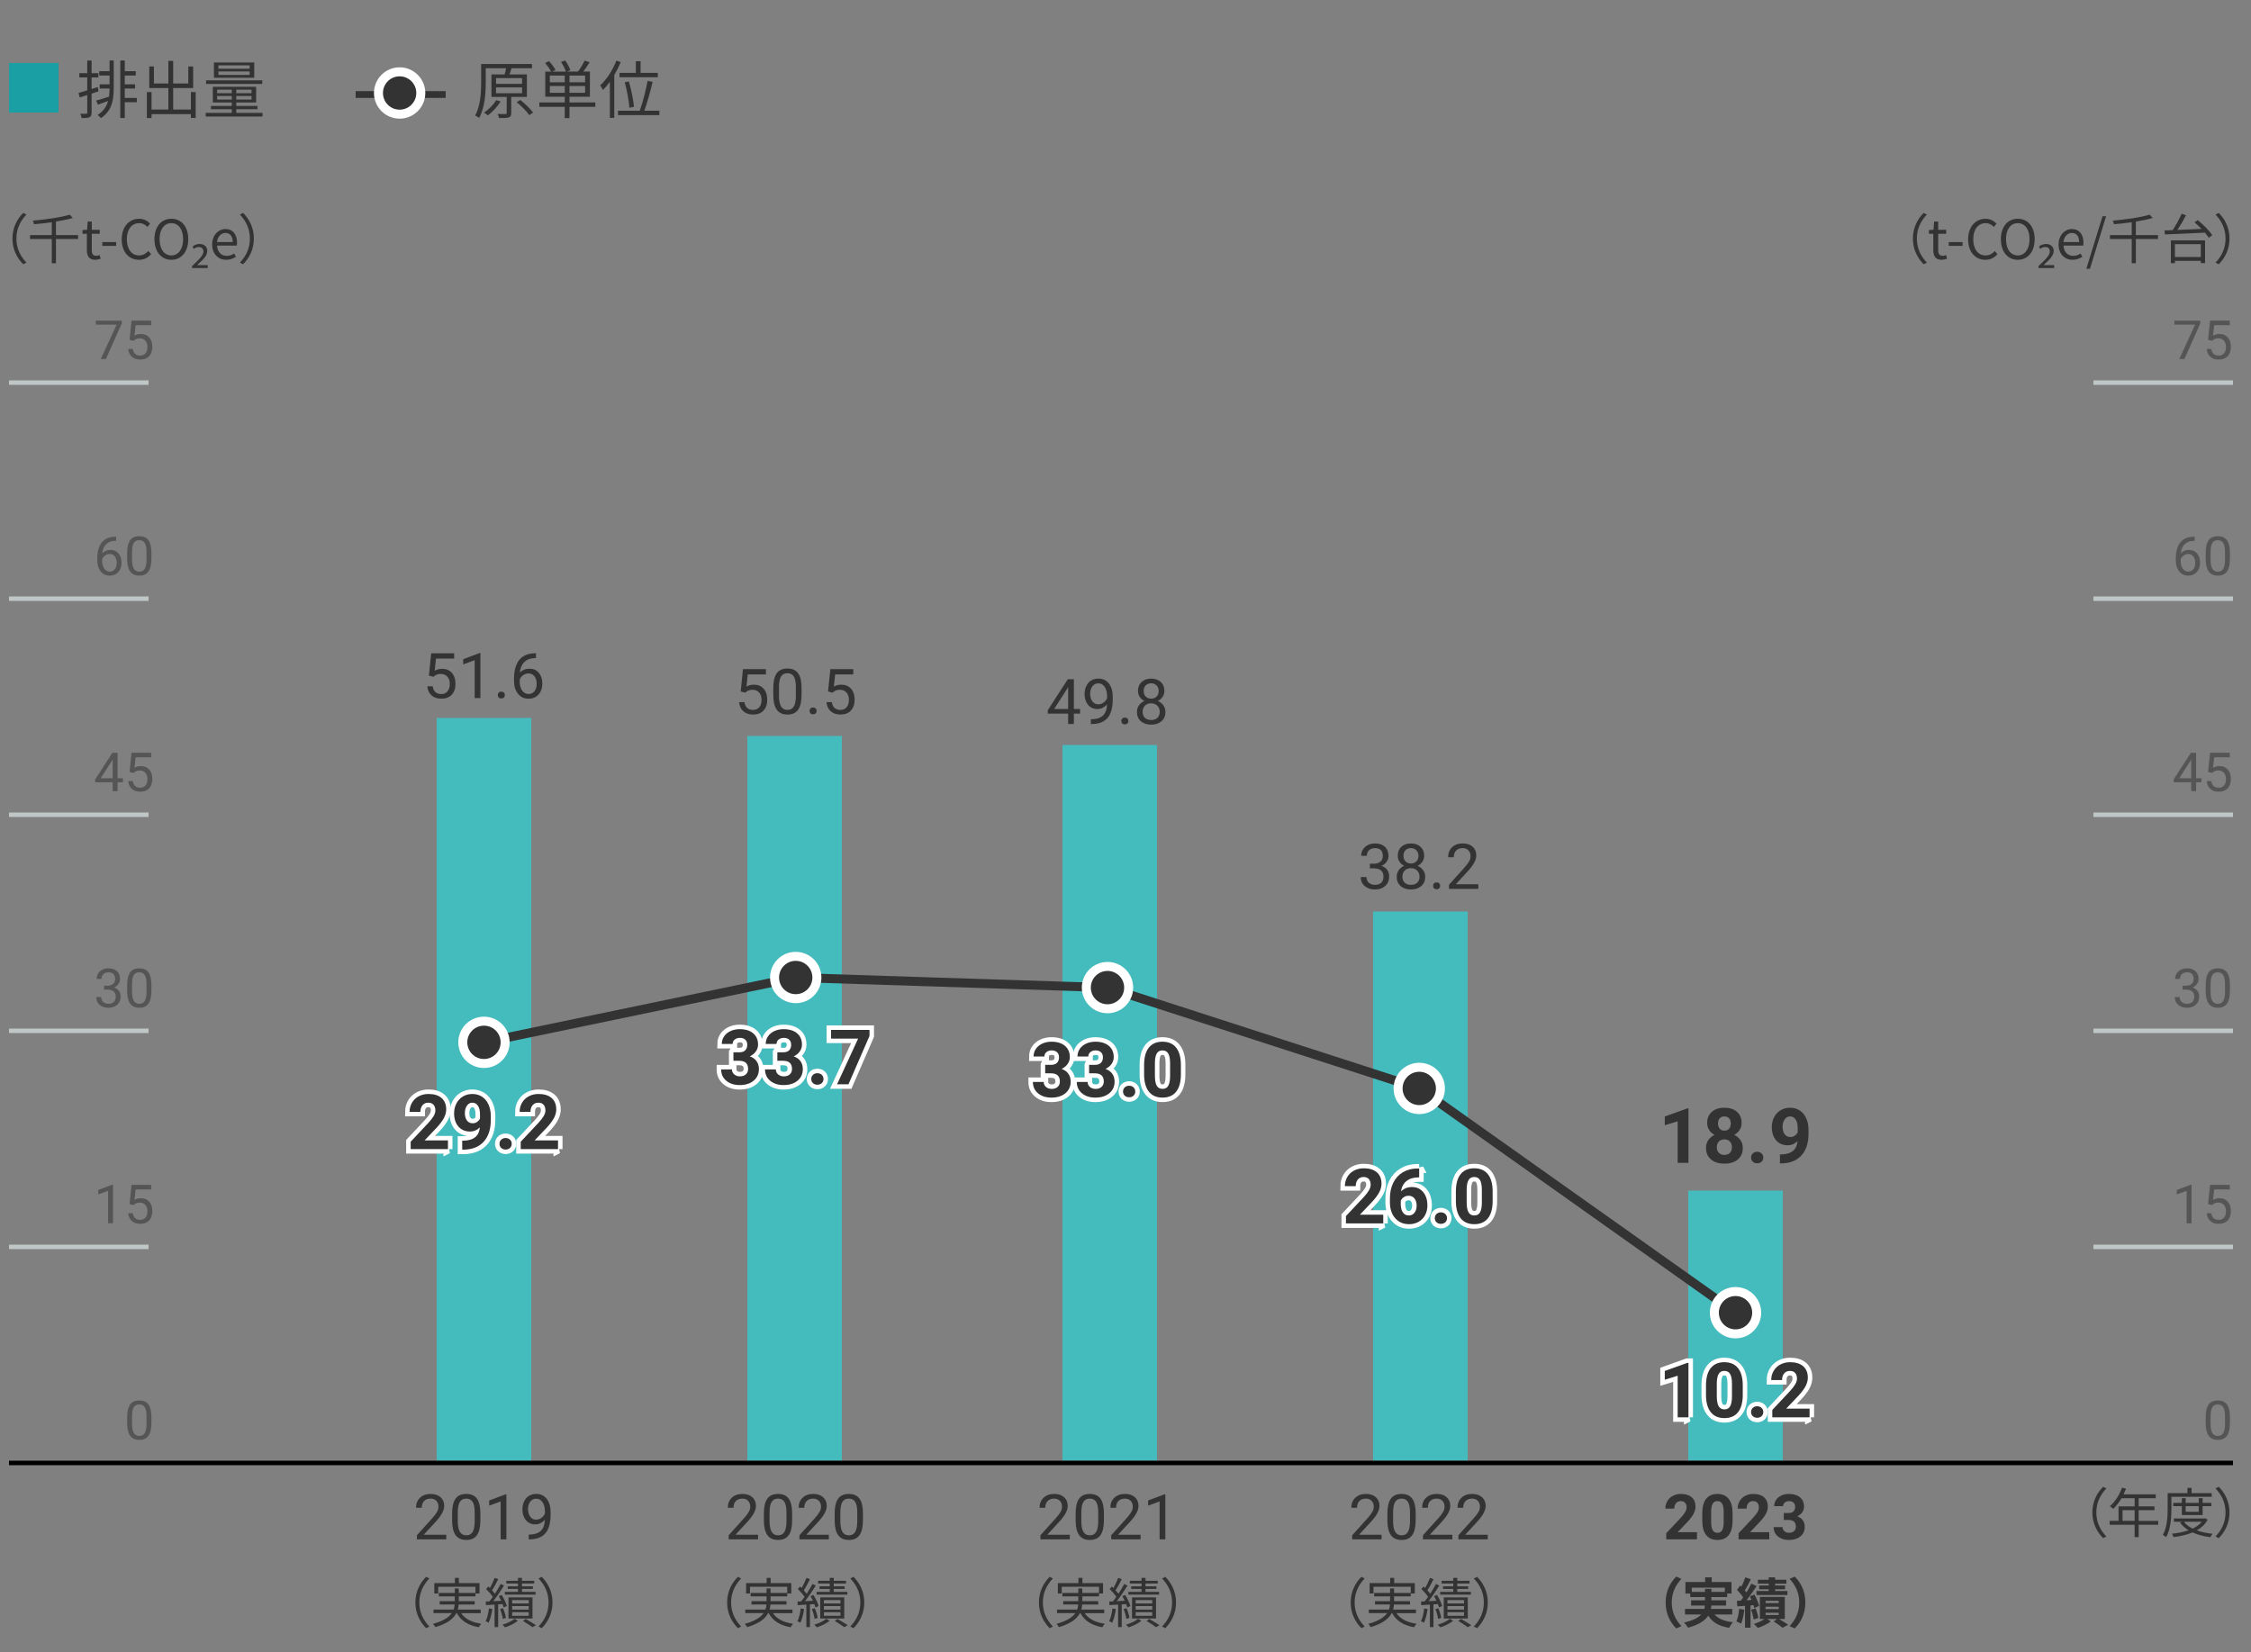 <?xml version="1.0" encoding="UTF-8"?>
<svg xmlns="http://www.w3.org/2000/svg" width="500" height="367" version="1.1" viewBox="0 0 500 367">
  <rect x="0" y="0" width="500" height="367" fill="#808080" stroke="none"/>
  <!-- Generator: Adobe Illustrator 28.7.1, SVG Export Plug-In . SVG Version: 1.2.0 Build 142)  -->
  <g>
    <g id="_レイヤー_1" data-name="レイヤー_1">
      <rect x="166" y="163.5" width="21" height="161" fill="#44bbbd"/>
      <rect x="97" y="159.5" width="21" height="165" fill="#44bbbd"/>
      <rect x="236" y="165.5" width="21" height="159" fill="#44bbbd"/>
      <polyline points="326 324.5 326 202.5 305 202.5 305 324.5" fill="#44bbbd"/>
      <rect x="375" y="264.5" width="21" height="60" fill="#44bbbd"/>
      <polyline points="107.5 231.56 176.75 217.16 246 219.4 315.25 241.8 385.5 291.622" fill="none" stroke="#333" stroke-width="2"/>
      <g>
        <g>
          <path d="M99.504,255.284h-8.284v-1.644l3.91-4.167c.537-.586.934-1.099,1.191-1.536.257-.437.386-.852.386-1.245,0-.537-.136-.958-.407-1.266-.271-.307-.659-.46-1.162-.46-.542,0-.97.187-1.283.56-.312.374-.469.865-.469,1.474h-2.407c0-.736.176-1.408.527-2.017.351-.609.848-1.086,1.49-1.432.642-.346,1.37-.519,2.183-.519,1.245,0,2.212.299,2.901.896.688.598,1.033,1.441,1.033,2.532,0,.598-.155,1.207-.465,1.826s-.841,1.342-1.594,2.167l-2.748,2.897h5.196v1.934Z" fill="#333"/>
          <path d="M106.585,250.453c-.625.614-1.356.921-2.191.921-1.068,0-1.923-.367-2.565-1.1-.642-.733-.963-1.722-.963-2.967,0-.792.173-1.518.519-2.179.346-.661.829-1.176,1.449-1.544.62-.368,1.317-.552,2.092-.552.797,0,1.505.199,2.125.598s1.101.971,1.444,1.718.518,1.602.523,2.565v.888c0,2.014-.501,3.597-1.502,4.748s-2.421,1.765-4.258,1.843l-.589.008v-2l.531-.008c2.086-.094,3.215-1.074,3.387-2.938ZM104.983,249.54c.387,0,.721-.1,1-.299.28-.199.491-.44.635-.722v-.988c0-.813-.155-1.444-.465-1.893s-.725-.672-1.245-.672c-.481,0-.877.22-1.187.66-.31.44-.465.992-.465,1.656,0,.659.151,1.199.452,1.623.302.423.727.635,1.274.635Z" fill="#333"/>
          <path d="M110.951,254.105c0-.382.129-.692.386-.93.258-.238.58-.357.967-.357.393,0,.718.119.975.357.258.238.386.548.386.93,0,.376-.127.682-.382.917-.254.235-.581.353-.979.353-.393,0-.717-.118-.971-.353-.254-.235-.382-.541-.382-.917Z" fill="#333"/>
          <path d="M123.95,255.284h-8.284v-1.644l3.91-4.167c.537-.586.934-1.099,1.191-1.536.257-.437.386-.852.386-1.245,0-.537-.136-.958-.407-1.266-.271-.307-.659-.46-1.162-.46-.542,0-.97.187-1.283.56-.312.374-.469.865-.469,1.474h-2.407c0-.736.176-1.408.527-2.017.351-.609.848-1.086,1.49-1.432.642-.346,1.37-.519,2.183-.519,1.245,0,2.212.299,2.901.896.688.598,1.033,1.441,1.033,2.532,0,.598-.155,1.207-.465,1.826s-.841,1.342-1.594,2.167l-2.748,2.897h5.196v1.934Z" fill="#333"/>
        </g>
        <g>
          <path d="M99.504,255.284h-8.284v-1.644l3.91-4.167c.537-.586.934-1.099,1.191-1.536.257-.437.386-.852.386-1.245,0-.537-.136-.958-.407-1.266-.271-.307-.659-.46-1.162-.46-.542,0-.97.187-1.283.56-.312.374-.469.865-.469,1.474h-2.407c0-.736.176-1.408.527-2.017.351-.609.848-1.086,1.49-1.432.642-.346,1.37-.519,2.183-.519,1.245,0,2.212.299,2.901.896.688.598,1.033,1.441,1.033,2.532,0,.598-.155,1.207-.465,1.826s-.841,1.342-1.594,2.167l-2.748,2.897h5.196v1.934Z" fill="none" stroke="#fff" stroke-width="2"/>
          <path d="M106.585,250.453c-.625.614-1.356.921-2.191.921-1.068,0-1.923-.367-2.565-1.1-.642-.733-.963-1.722-.963-2.967,0-.792.173-1.518.519-2.179.346-.661.829-1.176,1.449-1.544.62-.368,1.317-.552,2.092-.552.797,0,1.505.199,2.125.598s1.101.971,1.444,1.718.518,1.602.523,2.565v.888c0,2.014-.501,3.597-1.502,4.748s-2.421,1.765-4.258,1.843l-.589.008v-2l.531-.008c2.086-.094,3.215-1.074,3.387-2.938ZM104.983,249.54c.387,0,.721-.1,1-.299.28-.199.491-.44.635-.722v-.988c0-.813-.155-1.444-.465-1.893s-.725-.672-1.245-.672c-.481,0-.877.22-1.187.66-.31.44-.465.992-.465,1.656,0,.659.151,1.199.452,1.623.302.423.727.635,1.274.635Z" fill="none" stroke="#fff" stroke-width="2"/>
          <path d="M110.951,254.105c0-.382.129-.692.386-.93.258-.238.58-.357.967-.357.393,0,.718.119.975.357.258.238.386.548.386.93,0,.376-.127.682-.382.917-.254.235-.581.353-.979.353-.393,0-.717-.118-.971-.353-.254-.235-.382-.541-.382-.917Z" fill="none" stroke="#fff" stroke-width="2"/>
          <path d="M123.95,255.284h-8.284v-1.644l3.91-4.167c.537-.586.934-1.099,1.191-1.536.257-.437.386-.852.386-1.245,0-.537-.136-.958-.407-1.266-.271-.307-.659-.46-1.162-.46-.542,0-.97.187-1.283.56-.312.374-.469.865-.469,1.474h-2.407c0-.736.176-1.408.527-2.017.351-.609.848-1.086,1.49-1.432.642-.346,1.37-.519,2.183-.519,1.245,0,2.212.299,2.901.896.688.598,1.033,1.441,1.033,2.532,0,.598-.155,1.207-.465,1.826s-.841,1.342-1.594,2.167l-2.748,2.897h5.196v1.934Z" fill="none" stroke="#fff" stroke-width="2"/>
        </g>
        <g>
          <path d="M99.504,255.284h-8.284v-1.644l3.91-4.167c.537-.586.934-1.099,1.191-1.536.257-.437.386-.852.386-1.245,0-.537-.136-.958-.407-1.266-.271-.307-.659-.46-1.162-.46-.542,0-.97.187-1.283.56-.312.374-.469.865-.469,1.474h-2.407c0-.736.176-1.408.527-2.017.351-.609.848-1.086,1.49-1.432.642-.346,1.37-.519,2.183-.519,1.245,0,2.212.299,2.901.896.688.598,1.033,1.441,1.033,2.532,0,.598-.155,1.207-.465,1.826s-.841,1.342-1.594,2.167l-2.748,2.897h5.196v1.934Z" fill="#333"/>
          <path d="M106.585,250.453c-.625.614-1.356.921-2.191.921-1.068,0-1.923-.367-2.565-1.1-.642-.733-.963-1.722-.963-2.967,0-.792.173-1.518.519-2.179.346-.661.829-1.176,1.449-1.544.62-.368,1.317-.552,2.092-.552.797,0,1.505.199,2.125.598s1.101.971,1.444,1.718.518,1.602.523,2.565v.888c0,2.014-.501,3.597-1.502,4.748s-2.421,1.765-4.258,1.843l-.589.008v-2l.531-.008c2.086-.094,3.215-1.074,3.387-2.938ZM104.983,249.54c.387,0,.721-.1,1-.299.28-.199.491-.44.635-.722v-.988c0-.813-.155-1.444-.465-1.893s-.725-.672-1.245-.672c-.481,0-.877.22-1.187.66-.31.44-.465.992-.465,1.656,0,.659.151,1.199.452,1.623.302.423.727.635,1.274.635Z" fill="#333"/>
          <path d="M110.951,254.105c0-.382.129-.692.386-.93.258-.238.58-.357.967-.357.393,0,.718.119.975.357.258.238.386.548.386.93,0,.376-.127.682-.382.917-.254.235-.581.353-.979.353-.393,0-.717-.118-.971-.353-.254-.235-.382-.541-.382-.917Z" fill="#333"/>
          <path d="M123.95,255.284h-8.284v-1.644l3.91-4.167c.537-.586.934-1.099,1.191-1.536.257-.437.386-.852.386-1.245,0-.537-.136-.958-.407-1.266-.271-.307-.659-.46-1.162-.46-.542,0-.97.187-1.283.56-.312.374-.469.865-.469,1.474h-2.407c0-.736.176-1.408.527-2.017.351-.609.848-1.086,1.49-1.432.642-.346,1.37-.519,2.183-.519,1.245,0,2.212.299,2.901.896.688.598,1.033,1.441,1.033,2.532,0,.598-.155,1.207-.465,1.826s-.841,1.342-1.594,2.167l-2.748,2.897h5.196v1.934Z" fill="#333"/>
        </g>
      </g>
      <g>
        <g>
          <path d="M162.913,233.778h1.278c.609,0,1.06-.152,1.353-.457.293-.304.44-.708.44-1.212,0-.486-.145-.866-.436-1.137-.29-.271-.69-.407-1.199-.407-.459,0-.844.126-1.154.378s-.465.58-.465.983h-2.399c0-.631.17-1.196.511-1.697.34-.501.816-.893,1.428-1.175.611-.282,1.285-.423,2.021-.423,1.278,0,2.28.306,3.005.917s1.087,1.454,1.087,2.527c0,.554-.169,1.062-.506,1.527s-.78.822-1.328,1.071c.681.243,1.188.608,1.523,1.096.335.486.502,1.062.502,1.727,0,1.073-.392,1.934-1.174,2.581-.783.647-1.819.972-3.109.972-1.207,0-2.193-.318-2.959-.955-.766-.636-1.149-1.478-1.149-2.523h2.399c0,.454.17.825.51,1.112.341.288.76.432,1.258.432.57,0,1.017-.15,1.341-.452.323-.302.485-.701.485-1.199,0-1.207-.664-1.81-1.992-1.81h-1.27v-1.876Z" fill="#333"/>
          <path d="M172.666,233.778h1.278c.609,0,1.06-.152,1.353-.457.293-.304.44-.708.44-1.212,0-.486-.145-.866-.436-1.137-.29-.271-.69-.407-1.199-.407-.459,0-.844.126-1.154.378s-.465.58-.465.983h-2.399c0-.631.17-1.196.511-1.697.34-.501.816-.893,1.428-1.175.611-.282,1.285-.423,2.021-.423,1.278,0,2.28.306,3.005.917s1.087,1.454,1.087,2.527c0,.554-.169,1.062-.506,1.527s-.78.822-1.328,1.071c.681.243,1.188.608,1.523,1.096.335.486.502,1.062.502,1.727,0,1.073-.392,1.934-1.174,2.581-.783.647-1.819.972-3.109.972-1.207,0-2.193-.318-2.959-.955-.766-.636-1.149-1.478-1.149-2.523h2.399c0,.454.17.825.51,1.112.341.288.76.432,1.258.432.57,0,1.017-.15,1.341-.452.323-.302.485-.701.485-1.199,0-1.207-.664-1.81-1.992-1.81h-1.27v-1.876Z" fill="#333"/>
          <path d="M180.203,239.705c0-.382.129-.692.386-.93.258-.238.58-.357.967-.357.393,0,.718.119.975.357.258.237.386.548.386.93,0,.376-.127.682-.382.917s-.581.353-.979.353c-.393,0-.717-.117-.971-.353s-.382-.541-.382-.917Z" fill="#333"/>
          <path d="M193.136,230.137l-4.673,10.747h-2.532l4.682-10.152h-6.01v-1.934h8.533v1.339Z" fill="#333"/>
        </g>
        <g>
          <path d="M162.913,233.778h1.278c.609,0,1.06-.152,1.353-.457.293-.304.44-.708.44-1.212,0-.486-.145-.866-.436-1.137-.29-.271-.69-.407-1.199-.407-.459,0-.844.126-1.154.378s-.465.58-.465.983h-2.399c0-.631.17-1.196.511-1.697.34-.501.816-.893,1.428-1.175.611-.282,1.285-.423,2.021-.423,1.278,0,2.28.306,3.005.917s1.087,1.454,1.087,2.527c0,.554-.169,1.062-.506,1.527s-.78.822-1.328,1.071c.681.243,1.188.608,1.523,1.096.335.486.502,1.062.502,1.727,0,1.073-.392,1.934-1.174,2.581-.783.647-1.819.972-3.109.972-1.207,0-2.193-.318-2.959-.955-.766-.636-1.149-1.478-1.149-2.523h2.399c0,.454.17.825.51,1.112.341.288.76.432,1.258.432.57,0,1.017-.15,1.341-.452.323-.302.485-.701.485-1.199,0-1.207-.664-1.81-1.992-1.81h-1.27v-1.876Z" fill="none" stroke="#fff" stroke-width="2"/>
          <path d="M172.666,233.778h1.278c.609,0,1.06-.152,1.353-.457.293-.304.44-.708.44-1.212,0-.486-.145-.866-.436-1.137-.29-.271-.69-.407-1.199-.407-.459,0-.844.126-1.154.378s-.465.58-.465.983h-2.399c0-.631.17-1.196.511-1.697.34-.501.816-.893,1.428-1.175.611-.282,1.285-.423,2.021-.423,1.278,0,2.28.306,3.005.917s1.087,1.454,1.087,2.527c0,.554-.169,1.062-.506,1.527s-.78.822-1.328,1.071c.681.243,1.188.608,1.523,1.096.335.486.502,1.062.502,1.727,0,1.073-.392,1.934-1.174,2.581-.783.647-1.819.972-3.109.972-1.207,0-2.193-.318-2.959-.955-.766-.636-1.149-1.478-1.149-2.523h2.399c0,.454.17.825.51,1.112.341.288.76.432,1.258.432.57,0,1.017-.15,1.341-.452.323-.302.485-.701.485-1.199,0-1.207-.664-1.81-1.992-1.81h-1.27v-1.876Z" fill="none" stroke="#fff" stroke-width="2"/>
          <path d="M180.203,239.705c0-.382.129-.692.386-.93.258-.238.58-.357.967-.357.393,0,.718.119.975.357.258.237.386.548.386.93,0,.376-.127.682-.382.917s-.581.353-.979.353c-.393,0-.717-.117-.971-.353s-.382-.541-.382-.917Z" fill="none" stroke="#fff" stroke-width="2"/>
          <path d="M193.136,230.137l-4.673,10.747h-2.532l4.682-10.152h-6.01v-1.934h8.533v1.339Z" fill="none" stroke="#fff" stroke-width="2"/>
        </g>
        <g>
          <path d="M162.913,233.778h1.278c.609,0,1.06-.152,1.353-.457.293-.304.44-.708.44-1.212,0-.486-.145-.866-.436-1.137-.29-.271-.69-.407-1.199-.407-.459,0-.844.126-1.154.378s-.465.58-.465.983h-2.399c0-.631.17-1.196.511-1.697.34-.501.816-.893,1.428-1.175.611-.282,1.285-.423,2.021-.423,1.278,0,2.28.306,3.005.917s1.087,1.454,1.087,2.527c0,.554-.169,1.062-.506,1.527s-.78.822-1.328,1.071c.681.243,1.188.608,1.523,1.096.335.486.502,1.062.502,1.727,0,1.073-.392,1.934-1.174,2.581-.783.647-1.819.972-3.109.972-1.207,0-2.193-.318-2.959-.955-.766-.636-1.149-1.478-1.149-2.523h2.399c0,.454.17.825.51,1.112.341.288.76.432,1.258.432.57,0,1.017-.15,1.341-.452.323-.302.485-.701.485-1.199,0-1.207-.664-1.81-1.992-1.81h-1.27v-1.876Z" fill="#333"/>
          <path d="M172.666,233.778h1.278c.609,0,1.06-.152,1.353-.457.293-.304.44-.708.44-1.212,0-.486-.145-.866-.436-1.137-.29-.271-.69-.407-1.199-.407-.459,0-.844.126-1.154.378s-.465.58-.465.983h-2.399c0-.631.17-1.196.511-1.697.34-.501.816-.893,1.428-1.175.611-.282,1.285-.423,2.021-.423,1.278,0,2.28.306,3.005.917s1.087,1.454,1.087,2.527c0,.554-.169,1.062-.506,1.527s-.78.822-1.328,1.071c.681.243,1.188.608,1.523,1.096.335.486.502,1.062.502,1.727,0,1.073-.392,1.934-1.174,2.581-.783.647-1.819.972-3.109.972-1.207,0-2.193-.318-2.959-.955-.766-.636-1.149-1.478-1.149-2.523h2.399c0,.454.17.825.51,1.112.341.288.76.432,1.258.432.57,0,1.017-.15,1.341-.452.323-.302.485-.701.485-1.199,0-1.207-.664-1.81-1.992-1.81h-1.27v-1.876Z" fill="#333"/>
          <path d="M180.203,239.705c0-.382.129-.692.386-.93.258-.238.58-.357.967-.357.393,0,.718.119.975.357.258.237.386.548.386.93,0,.376-.127.682-.382.917s-.581.353-.979.353c-.393,0-.717-.117-.971-.353s-.382-.541-.382-.917Z" fill="#333"/>
          <path d="M193.136,230.137l-4.673,10.747h-2.532l4.682-10.152h-6.01v-1.934h8.533v1.339Z" fill="#333"/>
        </g>
      </g>
      <g>
        <g>
          <path d="M232.163,236.564h1.278c.609,0,1.06-.152,1.353-.457s.44-.708.44-1.212c0-.487-.145-.866-.436-1.137-.29-.271-.69-.407-1.199-.407-.459,0-.844.126-1.154.377-.31.252-.465.58-.465.984h-2.399c0-.631.17-1.197.511-1.698.34-.5.816-.892,1.428-1.174.611-.282,1.285-.423,2.021-.423,1.278,0,2.28.306,3.005.917.725.612,1.087,1.454,1.087,2.528,0,.553-.169,1.062-.506,1.527s-.78.822-1.328,1.071c.681.244,1.188.609,1.523,1.096.335.487.502,1.062.502,1.727,0,1.074-.392,1.934-1.174,2.582-.783.647-1.819.971-3.109.971-1.207,0-2.193-.318-2.959-.955-.766-.636-1.149-1.478-1.149-2.523h2.399c0,.454.17.825.51,1.112.341.288.76.432,1.258.432.57,0,1.017-.151,1.341-.453.323-.301.485-.701.485-1.199,0-1.207-.664-1.81-1.992-1.81h-1.27v-1.876Z" fill="#333"/>
          <path d="M241.916,236.564h1.278c.609,0,1.06-.152,1.353-.457s.44-.708.44-1.212c0-.487-.145-.866-.436-1.137-.29-.271-.69-.407-1.199-.407-.459,0-.844.126-1.154.377-.31.252-.465.58-.465.984h-2.399c0-.631.17-1.197.511-1.698.34-.5.816-.892,1.428-1.174.611-.282,1.285-.423,2.021-.423,1.278,0,2.28.306,3.005.917.725.612,1.087,1.454,1.087,2.528,0,.553-.169,1.062-.506,1.527s-.78.822-1.328,1.071c.681.244,1.188.609,1.523,1.096.335.487.502,1.062.502,1.727,0,1.074-.392,1.934-1.174,2.582-.783.647-1.819.971-3.109.971-1.207,0-2.193-.318-2.959-.955-.766-.636-1.149-1.478-1.149-2.523h2.399c0,.454.17.825.51,1.112.341.288.76.432,1.258.432.57,0,1.017-.151,1.341-.453.323-.301.485-.701.485-1.199,0-1.207-.664-1.81-1.992-1.81h-1.27v-1.876Z" fill="#333"/>
          <path d="M249.453,242.491c0-.382.129-.692.386-.93.258-.238.58-.357.967-.357.393,0,.718.119.975.357.258.238.386.548.386.93,0,.376-.127.682-.382.917-.254.235-.581.353-.979.353-.393,0-.717-.118-.971-.353-.254-.235-.382-.541-.382-.917Z" fill="#333"/>
          <path d="M262.303,238.673c0,1.671-.346,2.95-1.038,3.835s-1.705,1.328-3.038,1.328c-1.317,0-2.324-.435-3.021-1.303s-1.054-2.114-1.071-3.735v-2.225c0-1.688.35-2.969,1.05-3.843.7-.875,1.708-1.312,3.025-1.312s2.324.433,3.021,1.299c.697.866,1.054,2.11,1.071,3.731v2.225ZM259.904,236.227c0-1.002-.137-1.732-.411-2.189-.273-.457-.701-.686-1.282-.686-.564,0-.981.217-1.249.652-.269.435-.411,1.115-.428,2.04v2.941c0,.986.134,1.719.402,2.198.269.479.699.719,1.291.719.586,0,1.01-.23,1.27-.689.26-.46.396-1.163.407-2.111v-2.875Z" fill="#333"/>
        </g>
        <g>
          <path d="M232.163,236.564h1.278c.609,0,1.06-.152,1.353-.457s.44-.708.44-1.212c0-.487-.145-.866-.436-1.137-.29-.271-.69-.407-1.199-.407-.459,0-.844.126-1.154.377-.31.252-.465.58-.465.984h-2.399c0-.631.17-1.197.511-1.698.34-.5.816-.892,1.428-1.174.611-.282,1.285-.423,2.021-.423,1.278,0,2.28.306,3.005.917.725.612,1.087,1.454,1.087,2.528,0,.553-.169,1.062-.506,1.527s-.78.822-1.328,1.071c.681.244,1.188.609,1.523,1.096.335.487.502,1.062.502,1.727,0,1.074-.392,1.934-1.174,2.582-.783.647-1.819.971-3.109.971-1.207,0-2.193-.318-2.959-.955-.766-.636-1.149-1.478-1.149-2.523h2.399c0,.454.17.825.51,1.112.341.288.76.432,1.258.432.57,0,1.017-.151,1.341-.453.323-.301.485-.701.485-1.199,0-1.207-.664-1.81-1.992-1.81h-1.27v-1.876Z" fill="none" stroke="#fff" stroke-width="2"/>
          <path d="M241.916,236.564h1.278c.609,0,1.06-.152,1.353-.457s.44-.708.44-1.212c0-.487-.145-.866-.436-1.137-.29-.271-.69-.407-1.199-.407-.459,0-.844.126-1.154.377-.31.252-.465.58-.465.984h-2.399c0-.631.17-1.197.511-1.698.34-.5.816-.892,1.428-1.174.611-.282,1.285-.423,2.021-.423,1.278,0,2.28.306,3.005.917.725.612,1.087,1.454,1.087,2.528,0,.553-.169,1.062-.506,1.527s-.78.822-1.328,1.071c.681.244,1.188.609,1.523,1.096.335.487.502,1.062.502,1.727,0,1.074-.392,1.934-1.174,2.582-.783.647-1.819.971-3.109.971-1.207,0-2.193-.318-2.959-.955-.766-.636-1.149-1.478-1.149-2.523h2.399c0,.454.17.825.51,1.112.341.288.76.432,1.258.432.57,0,1.017-.151,1.341-.453.323-.301.485-.701.485-1.199,0-1.207-.664-1.81-1.992-1.81h-1.27v-1.876Z" fill="none" stroke="#fff" stroke-width="2"/>
          <path d="M249.453,242.491c0-.382.129-.692.386-.93.258-.238.58-.357.967-.357.393,0,.718.119.975.357.258.238.386.548.386.93,0,.376-.127.682-.382.917-.254.235-.581.353-.979.353-.393,0-.717-.118-.971-.353-.254-.235-.382-.541-.382-.917Z" fill="none" stroke="#fff" stroke-width="2"/>
          <path d="M262.303,238.673c0,1.671-.346,2.95-1.038,3.835s-1.705,1.328-3.038,1.328c-1.317,0-2.324-.435-3.021-1.303s-1.054-2.114-1.071-3.735v-2.225c0-1.688.35-2.969,1.05-3.843.7-.875,1.708-1.312,3.025-1.312s2.324.433,3.021,1.299c.697.866,1.054,2.11,1.071,3.731v2.225ZM259.904,236.227c0-1.002-.137-1.732-.411-2.189-.273-.457-.701-.686-1.282-.686-.564,0-.981.217-1.249.652-.269.435-.411,1.115-.428,2.04v2.941c0,.986.134,1.719.402,2.198.269.479.699.719,1.291.719.586,0,1.01-.23,1.27-.689.26-.46.396-1.163.407-2.111v-2.875Z" fill="none" stroke="#fff" stroke-width="2"/>
        </g>
        <g>
          <path d="M232.163,236.564h1.278c.609,0,1.06-.152,1.353-.457s.44-.708.44-1.212c0-.487-.145-.866-.436-1.137-.29-.271-.69-.407-1.199-.407-.459,0-.844.126-1.154.377-.31.252-.465.58-.465.984h-2.399c0-.631.17-1.197.511-1.698.34-.5.816-.892,1.428-1.174.611-.282,1.285-.423,2.021-.423,1.278,0,2.28.306,3.005.917.725.612,1.087,1.454,1.087,2.528,0,.553-.169,1.062-.506,1.527s-.78.822-1.328,1.071c.681.244,1.188.609,1.523,1.096.335.487.502,1.062.502,1.727,0,1.074-.392,1.934-1.174,2.582-.783.647-1.819.971-3.109.971-1.207,0-2.193-.318-2.959-.955-.766-.636-1.149-1.478-1.149-2.523h2.399c0,.454.17.825.51,1.112.341.288.76.432,1.258.432.57,0,1.017-.151,1.341-.453.323-.301.485-.701.485-1.199,0-1.207-.664-1.81-1.992-1.81h-1.27v-1.876Z" fill="#333"/>
          <path d="M241.916,236.564h1.278c.609,0,1.06-.152,1.353-.457s.44-.708.44-1.212c0-.487-.145-.866-.436-1.137-.29-.271-.69-.407-1.199-.407-.459,0-.844.126-1.154.377-.31.252-.465.58-.465.984h-2.399c0-.631.17-1.197.511-1.698.34-.5.816-.892,1.428-1.174.611-.282,1.285-.423,2.021-.423,1.278,0,2.28.306,3.005.917.725.612,1.087,1.454,1.087,2.528,0,.553-.169,1.062-.506,1.527s-.78.822-1.328,1.071c.681.244,1.188.609,1.523,1.096.335.487.502,1.062.502,1.727,0,1.074-.392,1.934-1.174,2.582-.783.647-1.819.971-3.109.971-1.207,0-2.193-.318-2.959-.955-.766-.636-1.149-1.478-1.149-2.523h2.399c0,.454.17.825.51,1.112.341.288.76.432,1.258.432.57,0,1.017-.151,1.341-.453.323-.301.485-.701.485-1.199,0-1.207-.664-1.81-1.992-1.81h-1.27v-1.876Z" fill="#333"/>
          <path d="M249.453,242.491c0-.382.129-.692.386-.93.258-.238.58-.357.967-.357.393,0,.718.119.975.357.258.238.386.548.386.93,0,.376-.127.682-.382.917-.254.235-.581.353-.979.353-.393,0-.717-.118-.971-.353-.254-.235-.382-.541-.382-.917Z" fill="#333"/>
          <path d="M262.303,238.673c0,1.671-.346,2.95-1.038,3.835s-1.705,1.328-3.038,1.328c-1.317,0-2.324-.435-3.021-1.303s-1.054-2.114-1.071-3.735v-2.225c0-1.688.35-2.969,1.05-3.843.7-.875,1.708-1.312,3.025-1.312s2.324.433,3.021,1.299c.697.866,1.054,2.11,1.071,3.731v2.225ZM259.904,236.227c0-1.002-.137-1.732-.411-2.189-.273-.457-.701-.686-1.282-.686-.564,0-.981.217-1.249.652-.269.435-.411,1.115-.428,2.04v2.941c0,.986.134,1.719.402,2.198.269.479.699.719,1.291.719.586,0,1.01-.23,1.27-.689.26-.46.396-1.163.407-2.111v-2.875Z" fill="#333"/>
        </g>
      </g>
      <g>
        <g>
          <path d="M307.256,271.793h-8.284v-1.644l3.91-4.167c.537-.586.934-1.099,1.191-1.536.257-.437.386-.852.386-1.245,0-.537-.136-.958-.407-1.266-.271-.307-.659-.46-1.162-.46-.542,0-.97.187-1.283.56-.312.374-.469.865-.469,1.474h-2.407c0-.736.176-1.408.527-2.017.351-.609.848-1.086,1.49-1.432.642-.346,1.37-.519,2.183-.519,1.245,0,2.212.299,2.901.896.688.598,1.033,1.441,1.033,2.532,0,.598-.155,1.207-.465,1.826s-.841,1.342-1.594,2.167l-2.748,2.897h5.196v1.934Z" fill="#333"/>
          <path d="M315.233,259.583v1.976h-.232c-1.084.017-1.958.299-2.619.847-.662.548-1.059,1.309-1.191,2.283.642-.653,1.453-.979,2.432-.979,1.051,0,1.887.376,2.507,1.129s.93,1.743.93,2.972c0,.786-.17,1.497-.51,2.133-.341.636-.822,1.132-1.444,1.486-.623.354-1.327.531-2.113.531-1.273,0-2.301-.443-3.083-1.328-.783-.885-1.175-2.067-1.175-3.544v-.863c0-1.312.248-2.469.743-3.474.495-1.004,1.206-1.782,2.133-2.332.927-.551,2.002-.829,3.225-.834h.398ZM312.893,265.643c-.387,0-.739.101-1.054.302-.315.202-.548.468-.697.8v.729c0,.801.158,1.426.473,1.876s.758.675,1.328.675c.515,0,.931-.203,1.25-.609.318-.406.477-.932.477-1.578,0-.658-.161-1.188-.481-1.591-.321-.403-.752-.605-1.295-.605Z" fill="#333"/>
          <path d="M318.703,270.615c0-.382.129-.692.386-.93.258-.238.58-.357.967-.357.393,0,.718.119.975.357.258.238.386.548.386.93,0,.376-.127.682-.382.917-.254.235-.581.353-.979.353-.393,0-.717-.118-.971-.353-.254-.235-.382-.541-.382-.917Z" fill="#333"/>
          <path d="M331.553,266.796c0,1.671-.346,2.95-1.038,3.835s-1.705,1.328-3.038,1.328c-1.317,0-2.324-.435-3.021-1.303s-1.054-2.114-1.071-3.735v-2.225c0-1.688.35-2.969,1.05-3.843.7-.875,1.708-1.312,3.025-1.312s2.324.433,3.021,1.299c.697.866,1.054,2.11,1.071,3.731v2.225ZM329.154,264.351c0-1.002-.137-1.732-.411-2.189-.273-.457-.701-.686-1.282-.686-.564,0-.981.217-1.249.652-.269.435-.411,1.115-.428,2.04v2.941c0,.986.134,1.719.402,2.198.269.479.699.719,1.291.719.586,0,1.01-.23,1.27-.689.26-.46.396-1.163.407-2.111v-2.875Z" fill="#333"/>
        </g>
        <g>
          <path d="M307.256,271.793h-8.284v-1.644l3.91-4.167c.537-.586.934-1.099,1.191-1.536.257-.437.386-.852.386-1.245,0-.537-.136-.958-.407-1.266-.271-.307-.659-.46-1.162-.46-.542,0-.97.187-1.283.56-.312.374-.469.865-.469,1.474h-2.407c0-.736.176-1.408.527-2.017.351-.609.848-1.086,1.49-1.432.642-.346,1.37-.519,2.183-.519,1.245,0,2.212.299,2.901.896.688.598,1.033,1.441,1.033,2.532,0,.598-.155,1.207-.465,1.826s-.841,1.342-1.594,2.167l-2.748,2.897h5.196v1.934Z" fill="none" stroke="#fff" stroke-width="2"/>
          <path d="M315.233,259.583v1.976h-.232c-1.084.017-1.958.299-2.619.847-.662.548-1.059,1.309-1.191,2.283.642-.653,1.453-.979,2.432-.979,1.051,0,1.887.376,2.507,1.129s.93,1.743.93,2.972c0,.786-.17,1.497-.51,2.133-.341.636-.822,1.132-1.444,1.486-.623.354-1.327.531-2.113.531-1.273,0-2.301-.443-3.083-1.328-.783-.885-1.175-2.067-1.175-3.544v-.863c0-1.312.248-2.469.743-3.474.495-1.004,1.206-1.782,2.133-2.332.927-.551,2.002-.829,3.225-.834h.398ZM312.893,265.643c-.387,0-.739.101-1.054.302-.315.202-.548.468-.697.8v.729c0,.801.158,1.426.473,1.876s.758.675,1.328.675c.515,0,.931-.203,1.25-.609.318-.406.477-.932.477-1.578,0-.658-.161-1.188-.481-1.591-.321-.403-.752-.605-1.295-.605Z" fill="none" stroke="#fff" stroke-width="2"/>
          <path d="M318.703,270.615c0-.382.129-.692.386-.93.258-.238.58-.357.967-.357.393,0,.718.119.975.357.258.238.386.548.386.93,0,.376-.127.682-.382.917-.254.235-.581.353-.979.353-.393,0-.717-.118-.971-.353-.254-.235-.382-.541-.382-.917Z" fill="none" stroke="#fff" stroke-width="2"/>
          <path d="M331.553,266.796c0,1.671-.346,2.95-1.038,3.835s-1.705,1.328-3.038,1.328c-1.317,0-2.324-.435-3.021-1.303s-1.054-2.114-1.071-3.735v-2.225c0-1.688.35-2.969,1.05-3.843.7-.875,1.708-1.312,3.025-1.312s2.324.433,3.021,1.299c.697.866,1.054,2.11,1.071,3.731v2.225ZM329.154,264.351c0-1.002-.137-1.732-.411-2.189-.273-.457-.701-.686-1.282-.686-.564,0-.981.217-1.249.652-.269.435-.411,1.115-.428,2.04v2.941c0,.986.134,1.719.402,2.198.269.479.699.719,1.291.719.586,0,1.01-.23,1.27-.689.26-.46.396-1.163.407-2.111v-2.875Z" fill="none" stroke="#fff" stroke-width="2"/>
        </g>
        <g>
          <path d="M307.256,271.793h-8.284v-1.644l3.91-4.167c.537-.586.934-1.099,1.191-1.536.257-.437.386-.852.386-1.245,0-.537-.136-.958-.407-1.266-.271-.307-.659-.46-1.162-.46-.542,0-.97.187-1.283.56-.312.374-.469.865-.469,1.474h-2.407c0-.736.176-1.408.527-2.017.351-.609.848-1.086,1.49-1.432.642-.346,1.37-.519,2.183-.519,1.245,0,2.212.299,2.901.896.688.598,1.033,1.441,1.033,2.532,0,.598-.155,1.207-.465,1.826s-.841,1.342-1.594,2.167l-2.748,2.897h5.196v1.934Z" fill="#333"/>
          <path d="M315.233,259.583v1.976h-.232c-1.084.017-1.958.299-2.619.847-.662.548-1.059,1.309-1.191,2.283.642-.653,1.453-.979,2.432-.979,1.051,0,1.887.376,2.507,1.129s.93,1.743.93,2.972c0,.786-.17,1.497-.51,2.133-.341.636-.822,1.132-1.444,1.486-.623.354-1.327.531-2.113.531-1.273,0-2.301-.443-3.083-1.328-.783-.885-1.175-2.067-1.175-3.544v-.863c0-1.312.248-2.469.743-3.474.495-1.004,1.206-1.782,2.133-2.332.927-.551,2.002-.829,3.225-.834h.398ZM312.893,265.643c-.387,0-.739.101-1.054.302-.315.202-.548.468-.697.8v.729c0,.801.158,1.426.473,1.876s.758.675,1.328.675c.515,0,.931-.203,1.25-.609.318-.406.477-.932.477-1.578,0-.658-.161-1.188-.481-1.591-.321-.403-.752-.605-1.295-.605Z" fill="#333"/>
          <path d="M318.703,270.615c0-.382.129-.692.386-.93.258-.238.58-.357.967-.357.393,0,.718.119.975.357.258.238.386.548.386.93,0,.376-.127.682-.382.917-.254.235-.581.353-.979.353-.393,0-.717-.118-.971-.353-.254-.235-.382-.541-.382-.917Z" fill="#333"/>
          <path d="M331.553,266.796c0,1.671-.346,2.95-1.038,3.835s-1.705,1.328-3.038,1.328c-1.317,0-2.324-.435-3.021-1.303s-1.054-2.114-1.071-3.735v-2.225c0-1.688.35-2.969,1.05-3.843.7-.875,1.708-1.312,3.025-1.312s2.324.433,3.021,1.299c.697.866,1.054,2.11,1.071,3.731v2.225ZM329.154,264.351c0-1.002-.137-1.732-.411-2.189-.273-.457-.701-.686-1.282-.686-.564,0-.981.217-1.249.652-.269.435-.411,1.115-.428,2.04v2.941c0,.986.134,1.719.402,2.198.269.479.699.719,1.291.719.586,0,1.01-.23,1.27-.689.26-.46.396-1.163.407-2.111v-2.875Z" fill="#333"/>
        </g>
      </g>
      <g>
        <g>
          <path d="M375.049,314.871h-2.399v-9.247l-2.864.888v-1.951l5.005-1.793h.257v12.103Z" fill="#333"/>
          <path d="M387.11,309.874c0,1.671-.346,2.95-1.038,3.835s-1.705,1.328-3.038,1.328c-1.317,0-2.324-.435-3.021-1.303s-1.054-2.114-1.071-3.735v-2.225c0-1.688.35-2.969,1.05-3.843.7-.875,1.708-1.312,3.025-1.312s2.324.433,3.021,1.299c.697.866,1.054,2.11,1.071,3.731v2.225ZM384.711,307.428c0-1.002-.137-1.732-.411-2.189-.273-.457-.701-.686-1.282-.686-.564,0-.981.217-1.249.652-.269.435-.411,1.115-.428,2.04v2.941c0,.986.134,1.719.402,2.198.269.479.699.719,1.291.719.586,0,1.01-.23,1.27-.689.26-.46.396-1.163.407-2.111v-2.875Z" fill="#333"/>
          <path d="M388.953,313.692c0-.382.129-.692.386-.93.258-.238.58-.357.967-.357.393,0,.718.119.975.357.258.238.386.548.386.93,0,.376-.127.682-.382.917-.254.235-.581.353-.979.353-.393,0-.717-.118-.971-.353-.254-.235-.382-.541-.382-.917Z" fill="#333"/>
          <path d="M401.952,314.871h-8.284v-1.644l3.91-4.167c.537-.586.934-1.099,1.191-1.536.257-.437.386-.852.386-1.245,0-.537-.136-.958-.407-1.266-.271-.307-.659-.46-1.162-.46-.542,0-.97.187-1.283.56-.312.374-.469.865-.469,1.474h-2.407c0-.736.176-1.408.527-2.017.351-.609.848-1.086,1.49-1.432.642-.346,1.37-.519,2.183-.519,1.245,0,2.212.299,2.901.896.688.598,1.033,1.441,1.033,2.532,0,.598-.155,1.207-.465,1.826s-.841,1.342-1.594,2.167l-2.748,2.897h5.196v1.934Z" fill="#333"/>
        </g>
        <g>
          <path d="M375.049,314.871h-2.399v-9.247l-2.864.888v-1.951l5.005-1.793h.257v12.103Z" fill="none" stroke="#fff" stroke-width="2"/>
          <path d="M387.11,309.874c0,1.671-.346,2.95-1.038,3.835s-1.705,1.328-3.038,1.328c-1.317,0-2.324-.435-3.021-1.303s-1.054-2.114-1.071-3.735v-2.225c0-1.688.35-2.969,1.05-3.843.7-.875,1.708-1.312,3.025-1.312s2.324.433,3.021,1.299c.697.866,1.054,2.11,1.071,3.731v2.225ZM384.711,307.428c0-1.002-.137-1.732-.411-2.189-.273-.457-.701-.686-1.282-.686-.564,0-.981.217-1.249.652-.269.435-.411,1.115-.428,2.04v2.941c0,.986.134,1.719.402,2.198.269.479.699.719,1.291.719.586,0,1.01-.23,1.27-.689.26-.46.396-1.163.407-2.111v-2.875Z" fill="none" stroke="#fff" stroke-width="2"/>
          <path d="M388.953,313.692c0-.382.129-.692.386-.93.258-.238.58-.357.967-.357.393,0,.718.119.975.357.258.238.386.548.386.93,0,.376-.127.682-.382.917-.254.235-.581.353-.979.353-.393,0-.717-.118-.971-.353-.254-.235-.382-.541-.382-.917Z" fill="none" stroke="#fff" stroke-width="2"/>
          <path d="M401.952,314.871h-8.284v-1.644l3.91-4.167c.537-.586.934-1.099,1.191-1.536.257-.437.386-.852.386-1.245,0-.537-.136-.958-.407-1.266-.271-.307-.659-.46-1.162-.46-.542,0-.97.187-1.283.56-.312.374-.469.865-.469,1.474h-2.407c0-.736.176-1.408.527-2.017.351-.609.848-1.086,1.49-1.432.642-.346,1.37-.519,2.183-.519,1.245,0,2.212.299,2.901.896.688.598,1.033,1.441,1.033,2.532,0,.598-.155,1.207-.465,1.826s-.841,1.342-1.594,2.167l-2.748,2.897h5.196v1.934Z" fill="none" stroke="#fff" stroke-width="2"/>
        </g>
        <g>
          <path d="M375.049,314.871h-2.399v-9.247l-2.864.888v-1.951l5.005-1.793h.257v12.103Z" fill="#333"/>
          <path d="M387.11,309.874c0,1.671-.346,2.95-1.038,3.835s-1.705,1.328-3.038,1.328c-1.317,0-2.324-.435-3.021-1.303s-1.054-2.114-1.071-3.735v-2.225c0-1.688.35-2.969,1.05-3.843.7-.875,1.708-1.312,3.025-1.312s2.324.433,3.021,1.299c.697.866,1.054,2.11,1.071,3.731v2.225ZM384.711,307.428c0-1.002-.137-1.732-.411-2.189-.273-.457-.701-.686-1.282-.686-.564,0-.981.217-1.249.652-.269.435-.411,1.115-.428,2.04v2.941c0,.986.134,1.719.402,2.198.269.479.699.719,1.291.719.586,0,1.01-.23,1.27-.689.26-.46.396-1.163.407-2.111v-2.875Z" fill="#333"/>
          <path d="M388.953,313.692c0-.382.129-.692.386-.93.258-.238.58-.357.967-.357.393,0,.718.119.975.357.258.238.386.548.386.93,0,.376-.127.682-.382.917-.254.235-.581.353-.979.353-.393,0-.717-.118-.971-.353-.254-.235-.382-.541-.382-.917Z" fill="#333"/>
          <path d="M401.952,314.871h-8.284v-1.644l3.91-4.167c.537-.586.934-1.099,1.191-1.536.257-.437.386-.852.386-1.245,0-.537-.136-.958-.407-1.266-.271-.307-.659-.46-1.162-.46-.542,0-.97.187-1.283.56-.312.374-.469.865-.469,1.474h-2.407c0-.736.176-1.408.527-2.017.351-.609.848-1.086,1.49-1.432.642-.346,1.37-.519,2.183-.519,1.245,0,2.212.299,2.901.896.688.598,1.033,1.441,1.033,2.532,0,.598-.155,1.207-.465,1.826s-.841,1.342-1.594,2.167l-2.748,2.897h5.196v1.934Z" fill="#333"/>
        </g>
      </g>
      <g>
        <path d="M5.154,47.293l.72.372c-1.379,1.427-2.231,3.202-2.231,5.337s.852,3.91,2.231,5.337l-.72.372c-1.439-1.463-2.387-3.37-2.387-5.709s.947-4.246,2.387-5.709Z" fill="#333"/>
        <path d="M17.346,53.098h-4.917v5.385h-.924v-5.385h-4.833v-.875h4.833v-2.854c-1.319.192-2.674.336-3.946.444-.024-.228-.156-.588-.252-.792,2.902-.264,6.285-.732,8.18-1.332l.684.731c-1.043.312-2.339.576-3.742.804v2.999h4.917v.875Z" fill="#333"/>
        <path d="M19.295,55.545v-3.61h-.972v-.828l1.02-.06.132-1.835h.912v1.835h1.763v.887h-1.763v3.634c0,.803.252,1.259,1.007,1.259.228,0,.528-.084.744-.168l.216.815c-.372.12-.804.24-1.199.24-1.391,0-1.859-.875-1.859-2.17Z" fill="#333"/>
        <path d="M22.728,53.782h3.07v.839h-3.07v-.839Z" fill="#333"/>
        <path d="M27.035,53.17c0-2.842,1.667-4.569,3.897-4.569,1.067,0,1.907.528,2.411,1.091l-.6.72c-.456-.492-1.043-.84-1.799-.84-1.667,0-2.771,1.368-2.771,3.562,0,2.219,1.056,3.61,2.734,3.61.84,0,1.475-.372,2.039-.983l.612.695c-.696.804-1.56,1.259-2.699,1.259-2.183,0-3.826-1.691-3.826-4.545Z" fill="#333"/>
        <path d="M34.307,53.134c0-2.818,1.547-4.533,3.754-4.533s3.754,1.715,3.754,4.533-1.547,4.582-3.754,4.582-3.754-1.763-3.754-4.582ZM40.675,53.134c0-2.207-1.043-3.562-2.614-3.562-1.583,0-2.615,1.355-2.615,3.562,0,2.195,1.031,3.61,2.615,3.61,1.571,0,2.614-1.416,2.614-3.61Z" fill="#333"/>
        <path d="M42.66,59.55v-.432l.815-.779c1.067-1.032,1.703-1.739,1.703-2.483,0-.552-.324-.983-1.043-.983-.468,0-.864.24-1.104.42l-.252-.54c.336-.288.912-.552,1.56-.552,1.223,0,1.703.804,1.703,1.5,0,1.02-.768,1.835-1.787,2.734l-.444.432v.024h2.327v.66h-3.478Z" fill="#333"/>
        <path d="M47.124,54.31c0-2.111,1.427-3.43,2.938-3.43,1.655,0,2.591,1.199,2.591,3.058,0,.24-.024.468-.048.624h-4.39c.072,1.392.923,2.279,2.159,2.279.636,0,1.151-.192,1.631-.516l.396.72c-.576.372-1.271.671-2.159.671-1.727,0-3.118-1.259-3.118-3.406ZM51.693,53.77c0-1.307-.6-2.015-1.619-2.015-.923,0-1.739.744-1.871,2.015h3.49Z" fill="#333"/>
        <path d="M53.999,58.711l-.72-.372c1.379-1.427,2.23-3.203,2.23-5.337s-.851-3.91-2.23-5.337l.72-.372c1.439,1.463,2.387,3.371,2.387,5.709s-.948,4.246-2.387,5.709Z" fill="#333"/>
      </g>
      <g id="_2015">
        <g isolation="isolate">
          <path d="M95.272,150.096l.506-4.963h5.1v1.169h-4.026l-.301,2.714c.488-.287,1.042-.431,1.661-.431.907,0,1.627.3,2.16.899s.8,1.409.8,2.43-.277,1.833-.831,2.423-1.327.885-2.321.885c-.879,0-1.597-.244-2.153-.731s-.873-1.162-.95-2.023h1.196c.078.57.28.999.608,1.289s.761.434,1.299.434c.588,0,1.049-.201,1.384-.602s.502-.955.502-1.661c0-.666-.181-1.2-.543-1.603s-.844-.605-1.446-.605c-.551,0-.984.121-1.299.362l-.335.273-1.012-.26Z" fill="#333"/>
          <path d="M106.708,155.086h-1.271v-8.429l-2.55.937v-1.148l3.623-1.36h.198v10.001Z" fill="#333"/>
          <path d="M110.571,154.423c0-.219.065-.401.195-.547s.325-.219.584-.219.457.073.591.219.202.328.202.547c0,.209-.067.385-.202.526s-.332.212-.591.212-.455-.071-.584-.212-.195-.317-.195-.526Z" fill="#333"/>
          <path d="M119.061,145.126v1.073h-.232c-.984.018-1.768.31-2.352.875s-.92,1.36-1.012,2.386c.524-.602,1.24-.902,2.146-.902.866,0,1.558.305,2.075.916s.776,1.399.776,2.365c0,1.025-.279,1.846-.837,2.461s-1.307.923-2.246.923c-.953,0-1.725-.366-2.317-1.097s-.889-1.674-.889-2.827v-.485c0-1.832.391-3.232,1.172-4.201s1.945-1.464,3.49-1.487h.226ZM117.4,149.61c-.433,0-.832.13-1.196.39s-.618.585-.759.978v.465c0,.82.185,1.481.554,1.982s.83.752,1.381.752c.57,0,1.018-.209,1.343-.629s.489-.968.489-1.647c0-.684-.165-1.236-.496-1.658s-.769-.632-1.316-.632Z" fill="#333"/>
        </g>
      </g>
      <g isolation="isolate">
        <path d="M427.288,47.293l.72.372c-1.379,1.428-2.231,3.202-2.231,5.337s.852,3.91,2.231,5.338l-.72.371c-1.439-1.463-2.387-3.37-2.387-5.709s.947-4.245,2.387-5.709Z" fill="#333"/>
        <path d="M429.429,55.545v-3.61h-.972v-.827l1.02-.06.132-1.836h.912v1.836h1.763v.887h-1.763v3.635c0,.803.252,1.259,1.007,1.259.228,0,.528-.084.744-.168l.216.815c-.372.12-.804.24-1.199.24-1.391,0-1.859-.876-1.859-2.171Z" fill="#333"/>
        <path d="M432.862,53.782h3.07v.839h-3.07v-.839Z" fill="#333"/>
        <path d="M437.169,53.17c0-2.842,1.667-4.569,3.897-4.569,1.067,0,1.907.528,2.411,1.092l-.6.72c-.456-.492-1.043-.84-1.799-.84-1.667,0-2.771,1.367-2.771,3.562,0,2.219,1.056,3.61,2.734,3.61.84,0,1.475-.372,2.039-.983l.612.695c-.696.804-1.56,1.26-2.699,1.26-2.183,0-3.826-1.691-3.826-4.546Z" fill="#333"/>
        <path d="M444.441,53.134c0-2.818,1.547-4.533,3.754-4.533s3.754,1.715,3.754,4.533-1.547,4.582-3.754,4.582-3.754-1.763-3.754-4.582ZM450.809,53.134c0-2.206-1.043-3.562-2.614-3.562-1.583,0-2.615,1.355-2.615,3.562s1.031,3.61,2.615,3.61c1.571,0,2.614-1.415,2.614-3.61Z" fill="#333"/>
        <path d="M452.793,59.551v-.432l.815-.779c1.067-1.032,1.703-1.739,1.703-2.483,0-.552-.324-.983-1.043-.983-.468,0-.864.24-1.104.42l-.252-.54c.336-.287.912-.552,1.56-.552,1.223,0,1.703.804,1.703,1.5,0,1.02-.768,1.835-1.787,2.734l-.444.432v.023h2.327v.66h-3.478Z" fill="#333"/>
        <path d="M457.257,54.31c0-2.11,1.427-3.43,2.938-3.43,1.655,0,2.591,1.199,2.591,3.058,0,.24-.024.468-.048.624h-4.39c.072,1.392.923,2.278,2.159,2.278.636,0,1.151-.191,1.631-.516l.396.72c-.576.372-1.271.672-2.159.672-1.727,0-3.118-1.26-3.118-3.406ZM461.827,53.77c0-1.307-.6-2.015-1.619-2.015-.923,0-1.739.744-1.871,2.015h3.49Z" fill="#333"/>
        <path d="M467.023,48.037h.792l-3.586,11.67h-.804l3.598-11.67Z" fill="#333"/>
        <path d="M479.343,53.099h-4.917v5.385h-.923v-5.385h-4.833v-.876h4.833v-2.854c-1.319.192-2.674.336-3.946.444-.024-.229-.156-.588-.252-.792,2.902-.264,6.285-.731,8.18-1.331l.684.731c-1.043.312-2.339.575-3.742.804v2.998h4.917v.876Z" fill="#333"/>
        <path d="M488.153,48.9c1.211.96,2.626,2.363,3.238,3.347l-.768.587c-.204-.335-.503-.731-.852-1.151-3.262.181-6.716.3-8.911.396l-.06-.888c.527-.012,1.139-.036,1.799-.061.708-1.067,1.523-2.542,1.991-3.646l.984.336c-.552,1.067-1.271,2.291-1.943,3.262,1.643-.06,3.526-.144,5.385-.228-.504-.516-1.043-1.02-1.559-1.451l.696-.504ZM482.204,53.398h7.592v5.049h-.948v-.504h-5.745v.528h-.9v-5.073ZM483.104,54.237v2.854h5.745v-2.854h-5.745Z" fill="#333"/>
        <path d="M492.837,58.711l-.72-.371c1.379-1.428,2.23-3.203,2.23-5.338s-.851-3.909-2.23-5.337l.72-.372c1.439,1.464,2.387,3.371,2.387,5.709s-.948,4.246-2.387,5.709Z" fill="#333"/>
      </g>
      <g id="_2015-2" data-name="_2015">
        <g isolation="isolate">
          <path d="M467.151,330.293l.72.372c-1.379,1.427-2.231,3.202-2.231,5.337s.852,3.91,2.231,5.337l-.72.372c-1.439-1.463-2.387-3.37-2.387-5.709s.947-4.246,2.387-5.709Z" fill="#333"/>
          <path d="M479.391,338.736h-4.341v2.747h-.899v-2.747h-5.541v-.863h1.967v-3.214h3.574v-1.823h-2.915c-.54.923-1.175,1.739-1.823,2.363-.168-.144-.54-.444-.768-.564,1.127-.983,2.135-2.531,2.699-4.138l.899.216c-.168.42-.36.852-.552,1.259h7.148v.864h-3.79v1.823h3.514v.84h-3.514v2.375h4.341v.863ZM474.15,337.873v-2.375h-2.687v2.375h2.687Z" fill="#333"/>
          <path d="M482.324,332.524v2.615c0,1.847-.144,4.545-1.175,6.356-.156-.156-.528-.408-.731-.504.983-1.703,1.067-4.125,1.067-5.853v-3.43h4.401v-1.175h.912v1.175h4.474v.815h-8.947ZM490.372,337.597c-.54,1.031-1.379,1.799-2.411,2.387,1.043.372,2.243.624,3.526.755-.192.18-.42.528-.516.756-1.463-.192-2.807-.528-3.946-1.056-1.271.528-2.735.852-4.222,1.032-.06-.216-.24-.552-.372-.744,1.295-.132,2.567-.372,3.694-.768-.768-.456-1.403-1.031-1.883-1.715l.48-.18h-1.847v-.731h6.776l.156-.036.564.3ZM484.639,336.578v-1.979h-1.907v-.731h1.907v-1.043h.852v1.043h2.902v-1.043h.863v1.043h1.931v.731h-1.931v1.979h-4.617ZM485.094,338.065c.456.612,1.127,1.115,1.943,1.523.828-.396,1.535-.887,2.027-1.523h-3.97ZM485.49,334.599v1.26h2.902v-1.26h-2.902Z" fill="#333"/>
          <path d="M492.836,341.711l-.72-.372c1.379-1.427,2.231-3.203,2.231-5.337s-.852-3.91-2.231-5.337l.72-.372c1.439,1.463,2.387,3.371,2.387,5.709s-.948,4.246-2.387,5.709Z" fill="#333"/>
        </g>
      </g>
      <g isolation="isolate">
        <path d="M25.796,119.228v.92h-.199c-.844.016-1.516.266-2.016.75s-.789,1.166-.867,2.045c.449-.516,1.062-.773,1.84-.773.742,0,1.335.262,1.778.785s.665,1.199.665,2.027c0,.879-.239,1.582-.718,2.109s-1.12.791-1.925.791c-.816,0-1.479-.313-1.986-.94s-.762-1.435-.762-2.423v-.416c0-1.57.335-2.771,1.005-3.601s1.667-1.255,2.991-1.274h.193ZM24.372,123.071c-.371,0-.713.111-1.025.334s-.529.502-.65.838v.398c0,.703.158,1.27.475,1.699s.711.645,1.184.645c.488,0,.872-.18,1.151-.539s.419-.83.419-1.412c0-.586-.142-1.06-.425-1.421s-.659-.542-1.128-.542Z" fill="#555"/>
        <path d="M33.63,124.126c0,1.27-.217,2.213-.65,2.83s-1.111.926-2.033.926c-.91,0-1.584-.302-2.021-.905s-.664-1.505-.68-2.704v-1.447c0-1.254.217-2.186.65-2.795s1.113-.914,2.039-.914c.918,0,1.594.294,2.027.882s.656,1.495.668,2.722v1.406ZM32.546,122.644c0-.918-.129-1.587-.387-2.007s-.666-.63-1.225-.63c-.555,0-.959.209-1.213.627s-.385,1.061-.393,1.928v1.734c0,.922.134,1.603.401,2.042s.673.659,1.216.659c.535,0,.933-.207,1.192-.621s.396-1.066.407-1.957v-1.775Z" fill="#555"/>
      </g>
      <g isolation="isolate">
        <path d="M26.118,172.899h1.184v.885h-1.184v1.98h-1.09v-1.98h-3.885v-.639l3.82-5.912h1.154v5.666ZM22.374,172.899h2.654v-4.184l-.129.234-2.525,3.949Z" fill="#555"/>
        <path d="M28.778,171.487l.434-4.254h4.371v1.002h-3.451l-.258,2.326c.418-.246.893-.369,1.424-.369.777,0,1.395.257,1.852.771s.686,1.208.686,2.083-.237,1.571-.712,2.077-1.138.759-1.989.759c-.754,0-1.369-.209-1.846-.627s-.748-.996-.814-1.734h1.025c.066.488.24.856.521,1.104s.652.372,1.113.372c.504,0,.899-.172,1.187-.516s.431-.818.431-1.424c0-.57-.155-1.028-.466-1.374s-.724-.519-1.239-.519c-.473,0-.844.104-1.113.311l-.287.234-.867-.223Z" fill="#555"/>
      </g>
      <g isolation="isolate">
        <path d="M23.118,218.972h.814c.512-.008.914-.143,1.207-.404s.439-.615.439-1.061c0-1-.498-1.5-1.494-1.5-.469,0-.843.134-1.122.401s-.419.622-.419,1.063h-1.084c0-.676.247-1.237.741-1.685s1.122-.671,1.884-.671c.805,0,1.436.213,1.893.639s.686,1.018.686,1.775c0,.371-.12.73-.36,1.078s-.567.607-.981.779c.469.148.831.395,1.087.738s.384.764.384,1.26c0,.766-.25,1.373-.75,1.822s-1.15.674-1.951.674-1.452-.217-1.954-.65-.753-1.006-.753-1.717h1.09c0,.449.146.809.439,1.078s.686.404,1.178.404c.523,0,.924-.137,1.201-.41s.416-.666.416-1.178c0-.496-.152-.877-.457-1.143s-.744-.402-1.318-.41h-.814v-.885Z" fill="#555"/>
        <path d="M33.63,220.126c0,1.27-.217,2.213-.65,2.83s-1.111.926-2.033.926c-.91,0-1.584-.302-2.021-.905s-.664-1.505-.68-2.704v-1.447c0-1.254.217-2.186.65-2.795s1.113-.914,2.039-.914c.918,0,1.594.294,2.027.882s.656,1.495.668,2.722v1.406ZM32.546,218.644c0-.918-.129-1.587-.387-2.007s-.666-.63-1.225-.63c-.555,0-.959.209-1.213.627s-.385,1.061-.393,1.928v1.734c0,.922.134,1.603.401,2.042s.673.659,1.216.659c.535,0,.933-.207,1.192-.621s.396-1.066.407-1.957v-1.775Z" fill="#555"/>
      </g>
      <g isolation="isolate">
        <path d="M33.63,316.126c0,1.27-.217,2.213-.65,2.83s-1.111.926-2.033.926c-.91,0-1.584-.302-2.021-.905s-.664-1.505-.68-2.704v-1.447c0-1.254.217-2.186.65-2.795s1.113-.914,2.039-.914c.918,0,1.594.294,2.027.882s.656,1.495.668,2.722v1.406ZM32.546,314.644c0-.918-.129-1.587-.387-2.007s-.666-.63-1.225-.63c-.555,0-.959.209-1.213.627s-.385,1.061-.393,1.928v1.734c0,.922.134,1.603.401,2.042s.673.659,1.216.659c.535,0,.933-.207,1.192-.621s.396-1.066.407-1.957v-1.775Z" fill="#555"/>
      </g>
      <line x1="2" y1="229" x2="33" y2="229" fill="none" stroke="#c0c6c6" stroke-miterlimit="10"/>
      <g isolation="isolate">
        <path d="M25.104,271.765h-1.09v-7.225l-2.186.803v-.984l3.105-1.166h.17v8.572Z" fill="#555"/>
        <path d="M28.778,267.487l.434-4.254h4.371v1.002h-3.451l-.258,2.326c.418-.246.893-.369,1.424-.369.777,0,1.395.257,1.852.771s.686,1.208.686,2.083-.237,1.571-.712,2.077-1.138.759-1.989.759c-.754,0-1.369-.209-1.846-.627s-.748-.996-.814-1.734h1.025c.066.488.24.856.521,1.104s.652.372,1.113.372c.504,0,.899-.172,1.187-.516s.431-.818.431-1.424c0-.57-.155-1.028-.466-1.374s-.724-.519-1.239-.519c-.473,0-.844.104-1.113.311l-.287.234-.867-.223Z" fill="#555"/>
      </g>
      <line x1="2" y1="277" x2="33" y2="277" fill="none" stroke="#c0c6c6" stroke-miterlimit="10"/>
      <line x1="2" y1="181" x2="33" y2="181" fill="none" stroke="#c0c6c6" stroke-miterlimit="10"/>
      <line x1="2" y1="133" x2="33" y2="133" fill="none" stroke="#c0c6c6" stroke-miterlimit="10"/>
      <line x1="2" y1="85" x2="33" y2="85" fill="none" stroke="#c0c6c6" stroke-miterlimit="10"/>
      <g isolation="isolate">
        <path d="M27.05,71.843l-3.533,7.922h-1.137l3.521-7.641h-4.617v-.891h5.766v.609Z" fill="#555"/>
        <path d="M28.778,75.487l.434-4.254h4.371v1.002h-3.451l-.258,2.326c.418-.246.893-.369,1.424-.369.777,0,1.395.257,1.852.771s.686,1.208.686,2.083-.237,1.571-.712,2.077-1.138.759-1.989.759c-.754,0-1.369-.209-1.846-.627s-.748-.996-.814-1.734h1.025c.066.488.24.856.521,1.104s.652.372,1.113.372c.504,0,.899-.172,1.187-.516s.431-.818.431-1.424c0-.57-.155-1.028-.466-1.374s-.724-.519-1.239-.519c-.473,0-.844.104-1.113.311l-.287.234-.867-.223Z" fill="#555"/>
      </g>
      <g isolation="isolate">
        <path d="M495.318,316.126c0,1.27-.217,2.213-.65,2.83s-1.111.926-2.033.926c-.91,0-1.584-.302-2.021-.905s-.664-1.505-.68-2.704v-1.447c0-1.254.217-2.186.65-2.795s1.113-.914,2.039-.914c.918,0,1.594.294,2.027.882s.656,1.495.668,2.722v1.406ZM494.234,314.644c0-.918-.129-1.587-.387-2.007s-.666-.63-1.225-.63c-.555,0-.959.209-1.213.627s-.385,1.061-.393,1.928v1.734c0,.922.134,1.603.401,2.042s.673.659,1.216.659c.535,0,.933-.207,1.192-.621s.396-1.066.407-1.957v-1.775Z" fill="#555"/>
      </g>
      <line x1="465" y1="229" x2="496" y2="229" fill="none" stroke="#c0c6c6" stroke-miterlimit="10"/>
      <line x1="465" y1="277" x2="496" y2="277" fill="none" stroke="#c0c6c6" stroke-miterlimit="10"/>
      <line x1="465" y1="181" x2="496" y2="181" fill="none" stroke="#c0c6c6" stroke-miterlimit="10"/>
      <line x1="465" y1="133" x2="496" y2="133" fill="none" stroke="#c0c6c6" stroke-miterlimit="10"/>
      <g isolation="isolate">
        <path d="M488.738,71.843l-3.533,7.922h-1.137l3.521-7.641h-4.617v-.891h5.766v.609Z" fill="#555"/>
        <path d="M490.467,75.487l.434-4.254h4.371v1.002h-3.451l-.258,2.326c.418-.246.893-.369,1.424-.369.777,0,1.395.257,1.852.771s.686,1.208.686,2.083-.237,1.571-.712,2.077-1.138.759-1.989.759c-.754,0-1.369-.209-1.846-.627s-.748-.996-.814-1.734h1.025c.066.488.24.856.521,1.104s.652.372,1.113.372c.504,0,.899-.172,1.187-.516s.431-.818.431-1.424c0-.57-.155-1.028-.466-1.374s-.724-.519-1.239-.519c-.473,0-.844.104-1.113.311l-.287.234-.867-.223Z" fill="#555"/>
      </g>
      <g isolation="isolate">
        <path d="M487.484,119.228v.92h-.199c-.844.016-1.516.266-2.016.75s-.789,1.166-.867,2.045c.449-.516,1.062-.773,1.84-.773.742,0,1.335.262,1.778.785s.665,1.199.665,2.027c0,.879-.239,1.582-.718,2.109s-1.12.791-1.925.791c-.816,0-1.479-.313-1.986-.94s-.762-1.435-.762-2.423v-.416c0-1.57.335-2.771,1.005-3.601s1.667-1.255,2.991-1.274h.193ZM486.061,123.071c-.371,0-.713.111-1.025.334s-.529.502-.65.838v.398c0,.703.158,1.27.475,1.699s.711.645,1.184.645c.488,0,.872-.18,1.151-.539s.419-.83.419-1.412c0-.586-.142-1.06-.425-1.421s-.659-.542-1.128-.542Z" fill="#555"/>
        <path d="M495.318,124.126c0,1.27-.217,2.213-.65,2.83s-1.111.926-2.033.926c-.91,0-1.584-.302-2.021-.905s-.664-1.505-.68-2.704v-1.447c0-1.254.217-2.186.65-2.795s1.113-.914,2.039-.914c.918,0,1.594.294,2.027.882s.656,1.495.668,2.722v1.406ZM494.234,122.644c0-.918-.129-1.587-.387-2.007s-.666-.63-1.225-.63c-.555,0-.959.209-1.213.627s-.385,1.061-.393,1.928v1.734c0,.922.134,1.603.401,2.042s.673.659,1.216.659c.535,0,.933-.207,1.192-.621s.396-1.066.407-1.957v-1.775Z" fill="#555"/>
      </g>
      <g isolation="isolate">
        <path d="M487.807,172.899h1.184v.885h-1.184v1.98h-1.09v-1.98h-3.885v-.639l3.82-5.912h1.154v5.666ZM484.062,172.899h2.654v-4.184l-.129.234-2.525,3.949Z" fill="#555"/>
        <path d="M490.467,171.487l.434-4.254h4.371v1.002h-3.451l-.258,2.326c.418-.246.893-.369,1.424-.369.777,0,1.395.257,1.852.771s.686,1.208.686,2.083-.237,1.571-.712,2.077-1.138.759-1.989.759c-.754,0-1.369-.209-1.846-.627s-.748-.996-.814-1.734h1.025c.066.488.24.856.521,1.104s.652.372,1.113.372c.504,0,.899-.172,1.187-.516s.431-.818.431-1.424c0-.57-.155-1.028-.466-1.374s-.724-.519-1.239-.519c-.473,0-.844.104-1.113.311l-.287.234-.867-.223Z" fill="#555"/>
      </g>
      <g isolation="isolate">
        <path d="M484.807,218.972h.814c.512-.008.914-.143,1.207-.404s.439-.615.439-1.061c0-1-.498-1.5-1.494-1.5-.469,0-.843.134-1.122.401s-.419.622-.419,1.063h-1.084c0-.676.247-1.237.741-1.685s1.122-.671,1.884-.671c.805,0,1.436.213,1.893.639s.686,1.018.686,1.775c0,.371-.12.73-.36,1.078s-.567.607-.981.779c.469.148.831.395,1.087.738s.384.764.384,1.26c0,.766-.25,1.373-.75,1.822s-1.15.674-1.951.674-1.452-.217-1.954-.65-.753-1.006-.753-1.717h1.09c0,.449.146.809.439,1.078s.686.404,1.178.404c.523,0,.924-.137,1.201-.41s.416-.666.416-1.178c0-.496-.152-.877-.457-1.143s-.744-.402-1.318-.41h-.814v-.885Z" fill="#555"/>
        <path d="M495.318,220.126c0,1.27-.217,2.213-.65,2.83s-1.111.926-2.033.926c-.91,0-1.584-.302-2.021-.905s-.664-1.505-.68-2.704v-1.447c0-1.254.217-2.186.65-2.795s1.113-.914,2.039-.914c.918,0,1.594.294,2.027.882s.656,1.495.668,2.722v1.406ZM494.234,218.644c0-.918-.129-1.587-.387-2.007s-.666-.63-1.225-.63c-.555,0-.959.209-1.213.627s-.385,1.061-.393,1.928v1.734c0,.922.134,1.603.401,2.042s.673.659,1.216.659c.535,0,.933-.207,1.192-.621s.396-1.066.407-1.957v-1.775Z" fill="#555"/>
      </g>
      <g isolation="isolate">
        <path d="M486.793,271.765h-1.09v-7.225l-2.186.803v-.984l3.105-1.166h.17v8.572Z" fill="#555"/>
        <path d="M490.467,267.487l.434-4.254h4.371v1.002h-3.451l-.258,2.326c.418-.246.893-.369,1.424-.369.777,0,1.395.257,1.852.771s.686,1.208.686,2.083-.237,1.571-.712,2.077-1.138.759-1.989.759c-.754,0-1.369-.209-1.846-.627s-.748-.996-.814-1.734h1.025c.066.488.24.856.521,1.104s.652.372,1.113.372c.504,0,.899-.172,1.187-.516s.431-.818.431-1.424c0-.57-.155-1.028-.466-1.374s-.724-.519-1.239-.519c-.473,0-.844.104-1.113.311l-.287.234-.867-.223Z" fill="#555"/>
      </g>
      <line x1="465" y1="85" x2="496" y2="85" fill="none" stroke="#c0c6c6" stroke-miterlimit="10"/>
      <g id="_2015-3" data-name="_2015">
        <g isolation="isolate">
          <path d="M99.124,341.976h-6.521v-.909l3.445-3.828c.51-.579.862-1.049,1.056-1.412s.291-.737.291-1.125c0-.52-.157-.946-.472-1.278s-.734-.499-1.258-.499c-.629,0-1.118.179-1.466.537s-.523.855-.523,1.494h-1.265c0-.916.295-1.657.885-2.222s1.38-.848,2.369-.848c.925,0,1.657.243,2.194.728s.807,1.131.807,1.938c0,.98-.625,2.146-1.873,3.5l-2.666,2.892h4.997v1.032Z" fill="#333"/>
          <path d="M106.705,337.73c0,1.481-.253,2.582-.759,3.302s-1.296,1.08-2.372,1.08c-1.062,0-1.848-.352-2.358-1.056s-.775-1.756-.793-3.155v-1.688c0-1.463.253-2.55.759-3.261s1.299-1.066,2.379-1.066c1.071,0,1.859.343,2.365,1.029s.766,1.744.779,3.175v1.641ZM105.44,336.001c0-1.071-.15-1.852-.451-2.341s-.777-.735-1.429-.735c-.647,0-1.119.244-1.415.731s-.449,1.237-.458,2.249v2.023c0,1.076.156,1.87.468,2.382s.785.769,1.418.769c.625,0,1.088-.242,1.391-.725s.461-1.244.475-2.283v-2.071Z" fill="#333"/>
          <path d="M112.481,341.976h-1.271v-8.429l-2.55.937v-1.148l3.623-1.36h.198v10.001Z" fill="#333"/>
          <path d="M121.033,337.601c-.264.314-.58.567-.947.759s-.769.287-1.207.287c-.574,0-1.074-.141-1.5-.424s-.755-.68-.988-1.193-.349-1.079-.349-1.699c0-.666.126-1.265.379-1.798s.612-.941,1.077-1.224,1.007-.424,1.627-.424c.984,0,1.76.368,2.328,1.104s.851,1.74.851,3.011v.369c0,1.937-.383,3.351-1.148,4.242s-1.921,1.348-3.466,1.371h-.246v-1.073h.267c1.043-.018,1.846-.29,2.406-.815.561-.525.866-1.356.916-2.493ZM119.085,337.601c.424,0,.814-.13,1.172-.39s.619-.581.783-.964v-.506c0-.83-.18-1.504-.54-2.023s-.816-.779-1.367-.779c-.556,0-1.002.213-1.34.639s-.506.988-.506,1.685c0,.679.163,1.238.489,1.678s.762.66,1.309.66Z" fill="#333"/>
        </g>
      </g>
      <g id="_2015-4" data-name="_2015">
        <g isolation="isolate">
          <path d="M238.532,157.503h1.381v1.032h-1.381v2.311h-1.271v-2.311h-4.532v-.745l4.457-6.897h1.347v6.61ZM234.164,157.503h3.097v-4.881l-.15.273-2.946,4.607Z" fill="#333"/>
          <path d="M245.901,156.471c-.264.314-.58.567-.947.759s-.769.287-1.207.287c-.574,0-1.074-.141-1.5-.424s-.755-.68-.988-1.193-.349-1.079-.349-1.699c0-.666.126-1.265.379-1.798s.612-.941,1.077-1.224,1.007-.424,1.627-.424c.984,0,1.76.368,2.328,1.104s.851,1.74.851,3.011v.369c0,1.937-.383,3.351-1.148,4.242s-1.921,1.348-3.466,1.371h-.246v-1.073h.267c1.043-.018,1.846-.29,2.406-.815.561-.525.866-1.356.916-2.493ZM243.953,156.471c.424,0,.814-.13,1.172-.39s.619-.581.783-.964v-.506c0-.83-.18-1.504-.54-2.023s-.816-.779-1.367-.779c-.556,0-1.002.213-1.34.639s-.506.988-.506,1.685c0,.679.163,1.238.489,1.678s.762.66,1.309.66Z" fill="#333"/>
          <path d="M249.073,160.183c0-.219.065-.401.195-.547s.325-.219.584-.219.457.073.591.219.202.328.202.547c0,.209-.067.385-.202.526s-.332.212-.591.212-.455-.071-.584-.212-.195-.317-.195-.526Z" fill="#333"/>
          <path d="M258.636,153.49c0,.497-.131.939-.393,1.326s-.616.69-1.063.909c.52.223.931.549,1.234.978s.455.914.455,1.456c0,.861-.291,1.547-.872,2.058s-1.346.766-2.293.766c-.957,0-1.724-.256-2.3-.769s-.865-1.197-.865-2.054c0-.538.147-1.023.441-1.456s.701-.761,1.22-.984c-.442-.219-.791-.522-1.046-.909s-.383-.827-.383-1.319c0-.838.269-1.504.807-1.996s1.247-.738,2.126-.738,1.583.246,2.123.738.81,1.158.81,1.996ZM257.604,158.132c0-.556-.177-1.009-.53-1.36s-.814-.526-1.384-.526-1.026.173-1.371.52-.516.802-.516,1.367.167,1.009.502,1.333.801.485,1.398.485c.592,0,1.057-.163,1.395-.489s.506-.769.506-1.33ZM255.704,151.795c-.497,0-.899.154-1.207.461s-.461.726-.461,1.254c0,.506.151.915.455,1.227s.708.468,1.213.468.91-.156,1.213-.468.455-.721.455-1.227-.157-.918-.472-1.237-.713-.479-1.196-.479Z" fill="#333"/>
        </g>
      </g>
      <g id="_2015-5" data-name="_2015">
        <g isolation="isolate">
          <path d="M306.876,341.976h-6.521v-.909l3.445-3.828c.51-.579.862-1.049,1.056-1.412s.291-.737.291-1.125c0-.52-.157-.946-.472-1.278s-.734-.499-1.258-.499c-.629,0-1.118.179-1.466.537s-.523.855-.523,1.494h-1.265c0-.916.295-1.657.885-2.222s1.38-.848,2.369-.848c.925,0,1.657.243,2.194.728s.807,1.131.807,1.938c0,.98-.625,2.146-1.873,3.5l-2.666,2.892h4.997v1.032Z" fill="#333"/>
          <path d="M314.457,337.73c0,1.481-.253,2.582-.759,3.302s-1.296,1.08-2.372,1.08c-1.062,0-1.848-.352-2.358-1.056s-.775-1.756-.793-3.155v-1.688c0-1.463.253-2.55.759-3.261s1.299-1.066,2.379-1.066c1.071,0,1.859.343,2.365,1.029s.766,1.744.779,3.175v1.641ZM313.192,336.001c0-1.071-.15-1.852-.451-2.341s-.777-.735-1.429-.735c-.647,0-1.119.244-1.415.731s-.449,1.237-.458,2.249v2.023c0,1.076.156,1.87.468,2.382s.785.769,1.418.769c.625,0,1.088-.242,1.391-.725s.461-1.244.475-2.283v-2.071Z" fill="#333"/>
          <path d="M322.599,341.976h-6.521v-.909l3.445-3.828c.51-.579.862-1.049,1.056-1.412s.291-.737.291-1.125c0-.52-.157-.946-.472-1.278s-.734-.499-1.258-.499c-.629,0-1.118.179-1.466.537s-.523.855-.523,1.494h-1.265c0-.916.295-1.657.885-2.222s1.38-.848,2.369-.848c.925,0,1.657.243,2.194.728s.807,1.131.807,1.938c0,.98-.625,2.146-1.873,3.5l-2.666,2.892h4.997v1.032Z" fill="#333"/>
          <path d="M330.46,341.976h-6.521v-.909l3.445-3.828c.51-.579.862-1.049,1.056-1.412s.291-.737.291-1.125c0-.52-.157-.946-.472-1.278s-.734-.499-1.258-.499c-.629,0-1.118.179-1.466.537s-.523.855-.523,1.494h-1.265c0-.916.295-1.657.885-2.222s1.38-.848,2.369-.848c.925,0,1.657.243,2.194.728s.807,1.131.807,1.938c0,.98-.625,2.146-1.873,3.5l-2.666,2.892h4.997v1.032Z" fill="#333"/>
        </g>
      </g>
      <g id="_2015-6" data-name="_2015">
        <g isolation="isolate">
          <path d="M164.524,153.615l.506-4.963h5.1v1.169h-4.026l-.301,2.714c.488-.287,1.042-.431,1.661-.431.907,0,1.627.3,2.16.899.533.599.8,1.409.8,2.43s-.277,1.833-.831,2.424c-.554.59-1.327.885-2.321.885-.879,0-1.597-.243-2.153-.731-.556-.487-.873-1.162-.95-2.023h1.196c.078.57.28.999.608,1.289.328.289.761.434,1.299.434.588,0,1.049-.2,1.384-.602.335-.4.502-.954.502-1.661,0-.665-.181-1.199-.543-1.603s-.844-.605-1.446-.605c-.551,0-.984.121-1.299.362l-.335.273-1.012-.26Z" fill="#333"/>
          <path d="M178.045,154.36c0,1.481-.253,2.582-.759,3.302-.506.721-1.296,1.08-2.372,1.08-1.062,0-1.848-.352-2.358-1.056s-.775-1.756-.793-3.155v-1.688c0-1.463.253-2.55.759-3.261s1.299-1.066,2.379-1.066c1.071,0,1.859.343,2.365,1.029.506.686.766,1.744.779,3.175v1.641ZM176.781,152.631c0-1.07-.15-1.852-.451-2.341-.301-.49-.777-.735-1.429-.735-.647,0-1.119.244-1.415.731-.296.488-.449,1.237-.458,2.249v2.023c0,1.076.156,1.87.468,2.383s.785.769,1.418.769c.625,0,1.088-.241,1.391-.725.303-.482.461-1.244.475-2.283v-2.071Z" fill="#333"/>
          <path d="M179.823,157.942c0-.219.065-.4.195-.547.13-.146.325-.219.584-.219s.457.073.591.219c.134.146.202.328.202.547,0,.21-.067.386-.202.526-.134.142-.332.212-.591.212s-.455-.07-.584-.212c-.13-.141-.195-.316-.195-.526Z" fill="#333"/>
          <path d="M183.931,153.615l.506-4.963h5.1v1.169h-4.026l-.301,2.714c.488-.287,1.042-.431,1.661-.431.907,0,1.627.3,2.16.899.533.599.8,1.409.8,2.43s-.277,1.833-.831,2.424c-.554.59-1.327.885-2.321.885-.879,0-1.597-.243-2.153-.731-.556-.487-.873-1.162-.95-2.023h1.196c.078.57.28.999.608,1.289.328.289.761.434,1.299.434.588,0,1.049-.2,1.384-.602.335-.4.502-.954.502-1.661,0-.665-.181-1.199-.543-1.603s-.844-.605-1.446-.605c-.551,0-.984.121-1.299.362l-.335.273-1.012-.26Z" fill="#333"/>
        </g>
      </g>
      <g id="_2015-7" data-name="_2015">
        <g isolation="isolate">
          <path d="M375.049,258.339h-2.399v-9.247l-2.864.888v-1.95l5.005-1.793h.257v12.103Z" fill="#333"/>
          <path d="M386.853,249.465c0,.587-.146,1.107-.44,1.561-.293.454-.697.816-1.212,1.088.586.282,1.051.671,1.395,1.166s.515,1.078.515,1.747c0,1.074-.365,1.922-1.096,2.545-.73.622-1.724.934-2.98.934s-2.252-.312-2.988-.938c-.736-.625-1.104-1.472-1.104-2.54,0-.669.171-1.253.515-1.751s.805-.886,1.386-1.162c-.515-.271-.917-.634-1.208-1.088-.29-.453-.436-.974-.436-1.561,0-1.029.343-1.85,1.029-2.461s1.619-.917,2.797-.917,2.104.303,2.793.909c.688.605,1.033,1.429,1.033,2.469ZM384.703,254.853c0-.526-.152-.946-.457-1.262s-.714-.474-1.229-.474c-.509,0-.916.156-1.22.47-.304.312-.457.734-.457,1.266,0,.515.149.93.448,1.245s.714.473,1.245.473c.52,0,.928-.152,1.225-.456.296-.305.444-.726.444-1.262ZM384.454,249.581c0-.47-.125-.848-.374-1.133s-.601-.428-1.054-.428c-.448,0-.797.139-1.046.415-.249.277-.374.659-.374,1.146,0,.481.125.869.374,1.162.249.294.601.44,1.054.44s.804-.146,1.05-.44c.247-.293.37-.681.37-1.162Z" fill="#333"/>
          <path d="M388.953,257.16c0-.382.129-.692.386-.93.258-.238.58-.357.967-.357.393,0,.718.119.975.357.258.237.386.548.386.93,0,.376-.127.682-.382.917s-.581.353-.979.353c-.393,0-.717-.117-.971-.353s-.382-.541-.382-.917Z" fill="#333"/>
          <path d="M399.279,253.508c-.625.614-1.356.921-2.191.921-1.068,0-1.923-.366-2.565-1.1s-.963-1.723-.963-2.968c0-.791.173-1.518.519-2.179.346-.661.829-1.176,1.449-1.544s1.317-.552,2.092-.552c.797,0,1.505.199,2.125.598s1.101.971,1.444,1.718.518,1.603.523,2.565v.888c0,2.015-.501,3.598-1.502,4.748-1.001,1.151-2.421,1.766-4.258,1.843l-.589.009v-2.001l.531-.008c2.086-.095,3.215-1.074,3.387-2.938ZM397.677,252.595c.387,0,.721-.1,1-.299.28-.199.491-.44.635-.723v-.987c0-.813-.155-1.444-.465-1.893s-.725-.673-1.245-.673c-.481,0-.877.221-1.187.66-.31.44-.465.992-.465,1.656,0,.658.151,1.199.452,1.623.302.423.727.635,1.274.635Z" fill="#333"/>
        </g>
      </g>
      <g id="_2015-8" data-name="_2015">
        <g isolation="isolate">
          <path d="M237.626,341.976h-6.521v-.909l3.445-3.828c.51-.579.862-1.049,1.056-1.412s.291-.737.291-1.125c0-.52-.157-.946-.472-1.278s-.734-.499-1.258-.499c-.629,0-1.118.179-1.466.537s-.523.855-.523,1.494h-1.265c0-.916.295-1.657.885-2.222s1.38-.848,2.369-.848c.925,0,1.657.243,2.194.728s.807,1.131.807,1.938c0,.98-.625,2.146-1.873,3.5l-2.666,2.892h4.997v1.032Z" fill="#333"/>
          <path d="M245.207,337.73c0,1.481-.253,2.582-.759,3.302s-1.296,1.08-2.372,1.08c-1.062,0-1.848-.352-2.358-1.056s-.775-1.756-.793-3.155v-1.688c0-1.463.253-2.55.759-3.261s1.299-1.066,2.379-1.066c1.071,0,1.859.343,2.365,1.029s.766,1.744.779,3.175v1.641ZM243.942,336.001c0-1.071-.15-1.852-.451-2.341s-.777-.735-1.429-.735c-.647,0-1.119.244-1.415.731s-.449,1.237-.458,2.249v2.023c0,1.076.156,1.87.468,2.382s.785.769,1.418.769c.625,0,1.088-.242,1.391-.725s.461-1.244.475-2.283v-2.071Z" fill="#333"/>
          <path d="M253.349,341.976h-6.521v-.909l3.445-3.828c.51-.579.862-1.049,1.056-1.412s.291-.737.291-1.125c0-.52-.157-.946-.472-1.278s-.734-.499-1.258-.499c-.629,0-1.118.179-1.466.537s-.523.855-.523,1.494h-1.265c0-.916.295-1.657.885-2.222s1.38-.848,2.369-.848c.925,0,1.657.243,2.194.728s.807,1.131.807,1.938c0,.98-.625,2.146-1.873,3.5l-2.666,2.892h4.997v1.032Z" fill="#333"/>
          <path d="M258.845,341.976h-1.271v-8.429l-2.55.937v-1.148l3.623-1.36h.198v10.001Z" fill="#333"/>
        </g>
      </g>
      <g id="_2015-9" data-name="_2015">
        <g isolation="isolate">
          <path d="M304.282,191.875h.95c.597-.009,1.066-.167,1.408-.472s.513-.718.513-1.237c0-1.167-.581-1.75-1.743-1.75-.547,0-.983.156-1.309.468s-.489.726-.489,1.241h-1.265c0-.789.288-1.443.865-1.965s1.309-.783,2.198-.783c.939,0,1.675.249,2.208.745s.8,1.187.8,2.071c0,.433-.14.852-.42,1.258s-.662.708-1.145.909c.547.173.97.46,1.268.861s.448.891.448,1.47c0,.893-.292,1.602-.875,2.126s-1.342.786-2.276.786-1.694-.253-2.28-.759-.878-1.173-.878-2.003h1.271c0,.524.171.943.513,1.258s.8.472,1.374.472c.611,0,1.078-.16,1.401-.479s.485-.777.485-1.374c0-.579-.178-1.023-.533-1.333s-.868-.469-1.538-.479h-.95v-1.032Z" fill="#333"/>
          <path d="M316.34,190.111c0,.497-.131.939-.393,1.326s-.616.69-1.063.909c.52.223.931.549,1.234.978s.455.914.455,1.456c0,.861-.291,1.547-.872,2.058s-1.346.766-2.293.766c-.957,0-1.724-.256-2.3-.769s-.865-1.197-.865-2.054c0-.538.147-1.023.441-1.456s.701-.761,1.22-.984c-.442-.219-.791-.522-1.046-.909s-.383-.827-.383-1.319c0-.838.269-1.504.807-1.996s1.247-.738,2.126-.738,1.583.246,2.123.738.81,1.158.81,1.996ZM315.308,194.752c0-.556-.177-1.009-.53-1.36s-.814-.526-1.384-.526-1.026.173-1.371.52-.516.802-.516,1.367.167,1.009.502,1.333.801.485,1.398.485c.592,0,1.057-.163,1.395-.489s.506-.769.506-1.33ZM313.408,188.416c-.497,0-.899.154-1.207.461s-.461.726-.461,1.254c0,.506.151.915.455,1.227s.708.468,1.213.468.91-.156,1.213-.468.455-.721.455-1.227-.157-.918-.472-1.237-.713-.479-1.196-.479Z" fill="#333"/>
          <path d="M318.323,196.803c0-.219.065-.401.195-.547s.325-.219.584-.219.457.073.591.219.202.328.202.547c0,.209-.067.385-.202.526s-.332.212-.591.212-.455-.071-.584-.212-.195-.317-.195-.526Z" fill="#333"/>
          <path d="M328.372,197.466h-6.521v-.909l3.445-3.828c.51-.579.862-1.049,1.056-1.412s.291-.737.291-1.125c0-.52-.157-.946-.472-1.278s-.734-.499-1.258-.499c-.629,0-1.118.179-1.466.537s-.523.855-.523,1.494h-1.265c0-.916.295-1.657.885-2.222s1.38-.848,2.369-.848c.925,0,1.657.243,2.194.728s.807,1.131.807,1.938c0,.98-.625,2.146-1.873,3.5l-2.666,2.892h4.997v1.032Z" fill="#333"/>
        </g>
      </g>
      <g id="_2015-10" data-name="_2015">
        <g isolation="isolate">
          <path d="M376.933,341.976h-6.822v-1.354l3.22-3.432c.442-.483.769-.905.981-1.265s.318-.702.318-1.025c0-.442-.112-.79-.335-1.042s-.542-.379-.957-.379c-.447,0-.799.154-1.056.461s-.386.712-.386,1.213h-1.982c0-.606.145-1.16.434-1.661s.698-.895,1.227-1.179,1.128-.427,1.798-.427c1.025,0,1.822.246,2.389.738s.851,1.187.851,2.085c0,.492-.127.994-.383,1.504s-.693,1.105-1.312,1.784l-2.263,2.386h4.279v1.593Z" fill="#333"/>
          <path d="M384.842,337.86c0,1.376-.285,2.429-.854,3.158s-1.404,1.094-2.502,1.094c-1.084,0-1.914-.358-2.488-1.073s-.868-1.741-.882-3.076v-1.832c0-1.39.288-2.445.865-3.165s1.407-1.08,2.492-1.08,1.914.356,2.488,1.07.868,1.737.882,3.073v1.832ZM382.866,335.846c0-.826-.113-1.427-.338-1.803s-.578-.564-1.056-.564c-.465,0-.808.179-1.029.537-.221.358-.338.918-.352,1.68v2.422c0,.812.11,1.416.332,1.81s.575.592,1.063.592c.483,0,.832-.189,1.046-.568s.326-.958.335-1.738v-2.367Z" fill="#333"/>
          <path d="M392.997,341.976h-6.822v-1.354l3.22-3.432c.442-.483.769-.905.981-1.265s.318-.702.318-1.025c0-.442-.112-.79-.335-1.042s-.542-.379-.957-.379c-.447,0-.799.154-1.056.461s-.386.712-.386,1.213h-1.982c0-.606.145-1.16.434-1.661s.698-.895,1.227-1.179,1.128-.427,1.798-.427c1.025,0,1.822.246,2.389.738s.851,1.187.851,2.085c0,.492-.127.994-.383,1.504s-.693,1.105-1.312,1.784l-2.263,2.386h4.279v1.593Z" fill="#333"/>
          <path d="M396.217,336.124h1.053c.501,0,.873-.125,1.114-.376s.362-.583.362-.998c0-.401-.12-.713-.359-.937s-.568-.335-.988-.335c-.378,0-.695.104-.95.311s-.383.478-.383.81h-1.976c0-.52.14-.985.42-1.398s.672-.735,1.176-.967,1.059-.349,1.665-.349c1.053,0,1.877.252,2.475.755s.896,1.197.896,2.082c0,.456-.139.875-.417,1.258s-.643.677-1.094.882c.561.201.979.501,1.254.902s.414.875.414,1.422c0,.884-.322,1.593-.967,2.126s-1.498.8-2.56.8c-.994,0-1.806-.262-2.437-.786s-.947-1.217-.947-2.078h1.976c0,.374.14.679.42.916s.625.355,1.036.355c.469,0,.837-.124,1.104-.373s.4-.578.4-.988c0-.994-.547-1.49-1.641-1.49h-1.046v-1.545Z" fill="#333"/>
        </g>
      </g>
      <g isolation="isolate">
        <path d="M372.341,350.245l1.139.504c-1.199,1.295-2.147,2.95-2.147,5.253s.948,3.958,2.147,5.253l-1.139.503c-1.295-1.271-2.363-3.19-2.363-5.757s1.067-4.485,2.363-5.757Z" fill="#333"/>
        <path d="M380.838,358.665c.852.959,2.195,1.511,4.09,1.715-.288.3-.66.863-.839,1.247-2.279-.36-3.706-1.211-4.654-2.698-.708,1.067-2.039,2.015-4.485,2.674-.168-.312-.576-.852-.888-1.151,2.015-.456,3.167-1.08,3.826-1.787h-3.61v-1.235h4.305c.06-.252.096-.503.12-.755h-3.07v-1.151h3.083v-.72h-3.274v-.792h-1.067v-2.555h4.377v-1.043h1.463v1.043h4.39v2.555h-.959v.792h-3.502v.72h3.262v1.151h-3.274c-.012.252-.036.503-.096.755h4.737v1.235h-3.934ZM378.715,353.651v-.684h1.427v.684h2.986v-.947h-7.34v.947h2.927Z" fill="#333"/>
        <path d="M387.441,357.609c-.108,1.139-.372,2.327-.708,3.094-.24-.168-.756-.396-1.043-.504.348-.708.516-1.775.612-2.782l1.139.192ZM388.832,356.65v4.953h-1.223v-4.857l-1.715.12-.096-1.235.864-.048c.18-.216.359-.456.54-.708-.336-.54-.888-1.187-1.367-1.679l.695-.959c.084.084.18.168.276.251.336-.66.672-1.463.864-2.075l1.235.432c-.42.828-.912,1.775-1.355,2.447.144.156.276.324.384.468.42-.671.804-1.355,1.08-1.943l1.163.54c-.66,1.007-1.475,2.195-2.23,3.154l1.115-.072c-.12-.276-.252-.54-.384-.792l1.02-.408c.444.803.899,1.847,1.031,2.519l-1.067.479c-.036-.192-.096-.408-.168-.647l-.66.06ZM389.959,357.321c.288.672.54,1.535.612,2.111l-1.056.348c-.048-.587-.288-1.475-.551-2.159l.995-.3ZM395.165,359.672c.732.432,1.559.936,2.039,1.271l-1.248.672c-.443-.372-1.271-.96-1.979-1.403l.744-.54h-2.183l.804.528c-.731.564-1.919,1.14-2.878,1.451-.216-.252-.612-.636-.875-.887.815-.24,1.763-.684,2.363-1.092h-1.043v-4.917h5.541v4.917h-1.284ZM392.874,351.816h-2.411v-.864h2.411v-.54h1.427v.54h2.495v.864h-2.495v.408h2.207v.828h-2.207v.408h2.723v.888h-6.86v-.888h2.71v-.408h-2.123v-.828h2.123v-.408ZM392.178,356.134h2.915v-.503h-2.915v.503ZM392.178,357.465h2.915v-.516h-2.915v.516ZM392.178,358.785h2.915v-.504h-2.915v.504Z" fill="#333"/>
        <path d="M398.649,361.759l-1.14-.503c1.2-1.295,2.147-2.951,2.147-5.253s-.947-3.958-2.147-5.253l1.14-.504c1.295,1.271,2.363,3.19,2.363,5.757s-1.068,4.486-2.363,5.757Z" fill="#333"/>
      </g>
      <g isolation="isolate">
        <path d="M302.404,350.293l.72.372c-1.379,1.427-2.231,3.202-2.231,5.337s.852,3.91,2.231,5.337l-.72.372c-1.439-1.463-2.387-3.37-2.387-5.709s.947-4.246,2.387-5.709Z" fill="#333"/>
        <path d="M310.182,358.365c.852,1.283,2.387,2.063,4.474,2.363-.192.18-.42.54-.54.768-2.339-.408-3.97-1.415-4.881-3.13h-.108c-.624,1.188-1.931,2.291-4.666,3.106-.096-.192-.348-.528-.54-.72,2.338-.647,3.562-1.487,4.186-2.387h-4.066v-.792h4.474c.144-.372.204-.756.228-1.127h-3.322v-.744h3.346v-1.067h-3.538v-.755h3.538v-.996h.887v.996h3.706v-1.379h-8.275v1.499h-.863v-2.303h4.569v-1.163h.888v1.163h4.581v2.303h-.899v.636h-3.706v1.067h3.538v.744h-3.562c-.024.372-.084.755-.192,1.127h5.085v.792h-4.342Z" fill="#333"/>
        <path d="M317.109,357.453c-.168,1.127-.444,2.279-.828,3.046-.132-.108-.492-.264-.66-.324.372-.731.6-1.811.732-2.854l.755.132ZM318.404,356.422v5.049h-.792v-5.001c-.696.048-1.355.084-1.919.12l-.048-.804.827-.036c.24-.3.492-.635.744-.995-.348-.54-.947-1.224-1.487-1.739l.48-.563c.12.108.24.216.36.336.396-.684.815-1.595,1.067-2.255l.779.288c-.408.828-.923,1.799-1.379,2.471.252.264.468.528.647.768.492-.744.948-1.523,1.283-2.171l.744.348c-.684,1.091-1.583,2.446-2.398,3.466l1.763-.084c-.167-.36-.359-.72-.54-1.031l.647-.264c.492.779.972,1.799,1.151,2.458l-.708.324c-.048-.216-.132-.479-.24-.744l-.983.06ZM319.436,359.636c-.072-.576-.312-1.475-.6-2.171l.648-.192c.3.684.563,1.571.647,2.159l-.696.204ZM322.782,360.068c-.708.576-1.859,1.151-2.842,1.451-.132-.168-.396-.432-.576-.588.983-.276,2.111-.815,2.674-1.307l.744.444ZM326.716,354.251h-6.824v-.612h2.914v-.647h-2.278v-.576h2.278v-.624h-2.59v-.6h2.59v-.66h.888v.66h2.723v.6h-2.723v.624h2.423v.576h-2.423v.647h3.022v.612ZM320.695,359.564v-4.701h5.337v4.701h-5.337ZM321.511,356.218h3.682v-.755h-3.682v.755ZM321.511,357.585h3.682v-.779h-3.682v.779ZM321.511,358.964h3.682v-.803h-3.682v.803ZM324.521,359.66c.803.456,1.727,1.007,2.291,1.391l-.779.432c-.48-.36-1.343-.923-2.111-1.379l.6-.444Z" fill="#333"/>
        <path d="M328.089,361.711l-.72-.372c1.379-1.427,2.231-3.203,2.231-5.337s-.852-3.91-2.231-5.337l.72-.372c1.439,1.463,2.387,3.371,2.387,5.709s-.948,4.246-2.387,5.709Z" fill="#333"/>
      </g>
      <g isolation="isolate">
        <path d="M233.154,350.293l.72.372c-1.379,1.427-2.231,3.202-2.231,5.337s.852,3.91,2.231,5.337l-.72.372c-1.439-1.463-2.387-3.37-2.387-5.709s.947-4.246,2.387-5.709Z" fill="#333"/>
        <path d="M240.932,358.365c.852,1.283,2.387,2.063,4.474,2.363-.192.18-.42.54-.54.768-2.339-.408-3.97-1.415-4.881-3.13h-.108c-.624,1.188-1.931,2.291-4.666,3.106-.096-.192-.348-.528-.54-.72,2.338-.647,3.562-1.487,4.186-2.387h-4.066v-.792h4.474c.144-.372.204-.756.228-1.127h-3.322v-.744h3.346v-1.067h-3.538v-.755h3.538v-.996h.887v.996h3.706v-1.379h-8.275v1.499h-.863v-2.303h4.569v-1.163h.888v1.163h4.581v2.303h-.899v.636h-3.706v1.067h3.538v.744h-3.562c-.024.372-.084.755-.192,1.127h5.085v.792h-4.342Z" fill="#333"/>
        <path d="M247.859,357.453c-.168,1.127-.444,2.279-.828,3.046-.132-.108-.492-.264-.66-.324.372-.731.6-1.811.732-2.854l.755.132ZM249.154,356.422v5.049h-.792v-5.001c-.696.048-1.355.084-1.919.12l-.048-.804.827-.036c.24-.3.492-.635.744-.995-.348-.54-.947-1.224-1.487-1.739l.48-.563c.12.108.24.216.36.336.396-.684.815-1.595,1.067-2.255l.779.288c-.408.828-.923,1.799-1.379,2.471.252.264.468.528.647.768.492-.744.948-1.523,1.283-2.171l.744.348c-.684,1.091-1.583,2.446-2.398,3.466l1.763-.084c-.167-.36-.359-.72-.54-1.031l.647-.264c.492.779.972,1.799,1.151,2.458l-.708.324c-.048-.216-.132-.479-.24-.744l-.983.06ZM250.186,359.636c-.072-.576-.312-1.475-.6-2.171l.648-.192c.3.684.563,1.571.647,2.159l-.696.204ZM253.532,360.068c-.708.576-1.859,1.151-2.842,1.451-.132-.168-.396-.432-.576-.588.983-.276,2.111-.815,2.674-1.307l.744.444ZM257.466,354.251h-6.824v-.612h2.914v-.647h-2.278v-.576h2.278v-.624h-2.59v-.6h2.59v-.66h.888v.66h2.723v.6h-2.723v.624h2.423v.576h-2.423v.647h3.022v.612ZM251.445,359.564v-4.701h5.337v4.701h-5.337ZM252.261,356.218h3.682v-.755h-3.682v.755ZM252.261,357.585h3.682v-.779h-3.682v.779ZM252.261,358.964h3.682v-.803h-3.682v.803ZM255.271,359.66c.803.456,1.727,1.007,2.291,1.391l-.779.432c-.48-.36-1.343-.923-2.111-1.379l.6-.444Z" fill="#333"/>
        <path d="M258.839,361.711l-.72-.372c1.379-1.427,2.231-3.203,2.231-5.337s-.852-3.91-2.231-5.337l.72-.372c1.439,1.463,2.387,3.371,2.387,5.709s-.948,4.246-2.387,5.709Z" fill="#333"/>
      </g>
      <g isolation="isolate">
        <path d="M94.652,350.293l.72.372c-1.379,1.427-2.231,3.202-2.231,5.337s.852,3.91,2.231,5.337l-.72.372c-1.439-1.463-2.387-3.37-2.387-5.709s.947-4.246,2.387-5.709Z" fill="#333"/>
        <path d="M102.43,358.365c.852,1.283,2.387,2.063,4.474,2.363-.192.18-.42.54-.54.768-2.339-.408-3.97-1.415-4.881-3.13h-.108c-.624,1.188-1.931,2.291-4.666,3.106-.096-.192-.348-.528-.54-.72,2.338-.647,3.562-1.487,4.186-2.387h-4.066v-.792h4.474c.144-.372.204-.756.228-1.127h-3.322v-.744h3.346v-1.067h-3.538v-.755h3.538v-.996h.887v.996h3.706v-1.379h-8.275v1.499h-.863v-2.303h4.569v-1.163h.888v1.163h4.581v2.303h-.899v.636h-3.706v1.067h3.538v.744h-3.562c-.024.372-.084.755-.192,1.127h5.085v.792h-4.342Z" fill="#333"/>
        <path d="M109.357,357.453c-.168,1.127-.444,2.279-.828,3.046-.132-.108-.492-.264-.66-.324.372-.731.6-1.811.732-2.854l.755.132ZM110.652,356.422v5.049h-.792v-5.001c-.696.048-1.355.084-1.919.12l-.048-.804.827-.036c.24-.3.492-.635.744-.995-.348-.54-.947-1.224-1.487-1.739l.48-.563c.12.108.24.216.36.336.396-.684.815-1.595,1.067-2.255l.779.288c-.408.828-.923,1.799-1.379,2.471.252.264.468.528.647.768.492-.744.948-1.523,1.283-2.171l.744.348c-.684,1.091-1.583,2.446-2.398,3.466l1.763-.084c-.167-.36-.359-.72-.54-1.031l.647-.264c.492.779.972,1.799,1.151,2.458l-.708.324c-.048-.216-.132-.479-.24-.744l-.983.06ZM111.684,359.636c-.072-.576-.312-1.475-.6-2.171l.648-.192c.3.684.563,1.571.647,2.159l-.696.204ZM115.03,360.068c-.708.576-1.859,1.151-2.842,1.451-.132-.168-.396-.432-.576-.588.983-.276,2.111-.815,2.674-1.307l.744.444ZM118.964,354.251h-6.824v-.612h2.914v-.647h-2.278v-.576h2.278v-.624h-2.59v-.6h2.59v-.66h.888v.66h2.723v.6h-2.723v.624h2.423v.576h-2.423v.647h3.022v.612ZM112.943,359.564v-4.701h5.337v4.701h-5.337ZM113.759,356.218h3.682v-.755h-3.682v.755ZM113.759,357.585h3.682v-.779h-3.682v.779ZM113.759,358.964h3.682v-.803h-3.682v.803ZM116.769,359.66c.803.456,1.727,1.007,2.291,1.391l-.779.432c-.48-.36-1.343-.923-2.111-1.379l.6-.444Z" fill="#333"/>
        <path d="M120.337,361.711l-.72-.372c1.379-1.427,2.231-3.203,2.231-5.337s-.852-3.91-2.231-5.337l.72-.372c1.439,1.463,2.387,3.371,2.387,5.709s-.948,4.246-2.387,5.709Z" fill="#333"/>
      </g>
      <g id="_2015-11" data-name="_2015">
        <g isolation="isolate">
          <path d="M168.376,341.976h-6.521v-.909l3.445-3.828c.51-.579.862-1.049,1.056-1.412s.291-.737.291-1.125c0-.52-.157-.946-.472-1.278s-.734-.499-1.258-.499c-.629,0-1.118.179-1.466.537s-.523.855-.523,1.494h-1.265c0-.916.295-1.657.885-2.222s1.38-.848,2.369-.848c.925,0,1.657.243,2.194.728s.807,1.131.807,1.938c0,.98-.625,2.146-1.873,3.5l-2.666,2.892h4.997v1.032Z" fill="#333"/>
          <path d="M175.957,337.73c0,1.481-.253,2.582-.759,3.302s-1.296,1.08-2.372,1.08c-1.062,0-1.848-.352-2.358-1.056s-.775-1.756-.793-3.155v-1.688c0-1.463.253-2.55.759-3.261s1.299-1.066,2.379-1.066c1.071,0,1.859.343,2.365,1.029s.766,1.744.779,3.175v1.641ZM174.692,336.001c0-1.071-.15-1.852-.451-2.341s-.777-.735-1.429-.735c-.647,0-1.119.244-1.415.731s-.449,1.237-.458,2.249v2.023c0,1.076.156,1.87.468,2.382s.785.769,1.418.769c.625,0,1.088-.242,1.391-.725s.461-1.244.475-2.283v-2.071Z" fill="#333"/>
          <path d="M184.099,341.976h-6.521v-.909l3.445-3.828c.51-.579.862-1.049,1.056-1.412s.291-.737.291-1.125c0-.52-.157-.946-.472-1.278s-.734-.499-1.258-.499c-.629,0-1.118.179-1.466.537s-.523.855-.523,1.494h-1.265c0-.916.295-1.657.885-2.222s1.38-.848,2.369-.848c.925,0,1.657.243,2.194.728s.807,1.131.807,1.938c0,.98-.625,2.146-1.873,3.5l-2.666,2.892h4.997v1.032Z" fill="#333"/>
          <path d="M191.68,337.73c0,1.481-.253,2.582-.759,3.302s-1.296,1.08-2.372,1.08c-1.062,0-1.848-.352-2.358-1.056s-.775-1.756-.793-3.155v-1.688c0-1.463.253-2.55.759-3.261s1.299-1.066,2.379-1.066c1.071,0,1.859.343,2.365,1.029s.766,1.744.779,3.175v1.641ZM190.415,336.001c0-1.071-.15-1.852-.451-2.341s-.777-.735-1.429-.735c-.647,0-1.119.244-1.415.731s-.449,1.237-.458,2.249v2.023c0,1.076.156,1.87.468,2.382s.785.769,1.418.769c.625,0,1.088-.242,1.391-.725s.461-1.244.475-2.283v-2.071Z" fill="#333"/>
        </g>
      </g>
      <g isolation="isolate">
        <path d="M163.904,350.293l.72.372c-1.379,1.427-2.231,3.202-2.231,5.337s.852,3.91,2.231,5.337l-.72.372c-1.439-1.463-2.387-3.37-2.387-5.709s.947-4.246,2.387-5.709Z" fill="#333"/>
        <path d="M171.682,358.365c.852,1.283,2.387,2.063,4.474,2.363-.192.18-.42.54-.54.768-2.339-.408-3.97-1.415-4.881-3.13h-.108c-.624,1.188-1.931,2.291-4.666,3.106-.096-.192-.348-.528-.54-.72,2.338-.647,3.562-1.487,4.186-2.387h-4.066v-.792h4.474c.144-.372.204-.756.228-1.127h-3.322v-.744h3.346v-1.067h-3.538v-.755h3.538v-.996h.887v.996h3.706v-1.379h-8.275v1.499h-.863v-2.303h4.569v-1.163h.888v1.163h4.581v2.303h-.899v.636h-3.706v1.067h3.538v.744h-3.562c-.024.372-.084.755-.192,1.127h5.085v.792h-4.342Z" fill="#333"/>
        <path d="M178.609,357.453c-.168,1.127-.444,2.279-.828,3.046-.132-.108-.492-.264-.66-.324.372-.731.6-1.811.732-2.854l.755.132ZM179.904,356.422v5.049h-.792v-5.001c-.696.048-1.355.084-1.919.12l-.048-.804.827-.036c.24-.3.492-.635.744-.995-.348-.54-.947-1.224-1.487-1.739l.48-.563c.12.108.24.216.36.336.396-.684.815-1.595,1.067-2.255l.779.288c-.408.828-.923,1.799-1.379,2.471.252.264.468.528.647.768.492-.744.948-1.523,1.283-2.171l.744.348c-.684,1.091-1.583,2.446-2.398,3.466l1.763-.084c-.167-.36-.359-.72-.54-1.031l.647-.264c.492.779.972,1.799,1.151,2.458l-.708.324c-.048-.216-.132-.479-.24-.744l-.983.06ZM180.936,359.636c-.072-.576-.312-1.475-.6-2.171l.648-.192c.3.684.563,1.571.647,2.159l-.696.204ZM184.282,360.068c-.708.576-1.859,1.151-2.842,1.451-.132-.168-.396-.432-.576-.588.983-.276,2.111-.815,2.674-1.307l.744.444ZM188.216,354.251h-6.824v-.612h2.914v-.647h-2.278v-.576h2.278v-.624h-2.59v-.6h2.59v-.66h.888v.66h2.723v.6h-2.723v.624h2.423v.576h-2.423v.647h3.022v.612ZM182.195,359.564v-4.701h5.337v4.701h-5.337ZM183.011,356.218h3.682v-.755h-3.682v.755ZM183.011,357.585h3.682v-.779h-3.682v.779ZM183.011,358.964h3.682v-.803h-3.682v.803ZM186.021,359.66c.803.456,1.727,1.007,2.291,1.391l-.779.432c-.48-.36-1.343-.923-2.111-1.379l.6-.444Z" fill="#333"/>
        <path d="M189.589,361.711l-.72-.372c1.379-1.427,2.231-3.203,2.231-5.337s-.852-3.91-2.231-5.337l.72-.372c1.439,1.463,2.387,3.371,2.387,5.709s-.948,4.246-2.387,5.709Z" fill="#333"/>
      </g>
      <circle cx="246" cy="219.4" r="4.702" fill="#333" stroke="#fff" stroke-width="2"/>
      <circle cx="315.25" cy="241.8" r="4.702" fill="#333" stroke="#fff" stroke-width="2"/>
      <circle cx="385.5" cy="291.622" r="4.702" fill="#333" stroke="#fff" stroke-width="2"/>
      <g>
        <path d="M20.347,20.803v4.216c0,.561-.126.854-.476,1.022-.337.154-.869.196-1.737.182-.042-.238-.168-.672-.308-.952.602.014,1.148.014,1.316,0,.168,0,.238-.042.238-.252v-3.908l-1.667.546-.267-1.008c.532-.14,1.205-.351,1.934-.575v-2.871h-1.751v-.953h1.751v-2.802h.966v2.802h1.499v.953h-1.499v2.577c.463-.14.925-.294,1.387-.448l.141.966-1.527.504ZM24.339,13.436h.925v5.869c0,2.787-.309,5.239-2.844,6.934-.154-.196-.504-.532-.729-.7,1.303-.854,1.976-1.905,2.325-3.11-.784.294-1.568.574-2.255.826l-.406-.91c.771-.196,1.793-.519,2.857-.869.084-.574.112-1.177.126-1.807h-2.199v-.938h2.199v-1.961h-2.297v-.953h2.297v-2.381ZM30.391,22.708h-2.676v3.502h-.994v-12.775h.994v2.381h2.438v.953h-2.438v1.961h2.298v.938h-2.298v2.087h2.676v.953Z" fill="#333"/>
        <path d="M43.466,20.453v5.743h-1.064v-.84h-8.74v.868h-1.037v-5.771h1.037v3.88h3.739v-4.776h-4.244v-4.791h1.037v3.782h3.207v-5.029h1.064v5.029h3.362v-3.782h1.078v4.791h-4.44v4.776h3.937v-3.88h1.064Z" fill="#333"/>
        <path d="M58.32,25.076v.812h-12.621v-.812h5.785v-.812h-4.622v-.729h4.622v-.771h-4.216v-3.488h9.623v3.488h-4.412v.771h4.706v.729h-4.706v.812h5.841ZM58.25,18.646h-12.467v-.798h12.467v.798ZM56.472,17.273h-8.951v-3.39h8.951v3.39ZM48.235,20.705h3.249v-.784h-3.249v.784ZM51.484,22.12v-.798h-3.249v.798h3.249ZM55.449,14.514h-6.934v.756h6.934v-.756ZM55.449,15.873h-6.934v.771h6.934v-.771ZM55.869,19.921h-3.39v.784h3.39v-.784ZM55.869,21.322h-3.39v.798h3.39v-.798Z" fill="#333"/>
      </g>
      <rect x="2" y="14" width="11" height="11" fill="#1aa0a4"/>
      <g>
        <line id="_線_1208" data-name="線_1208" x1="78.999" y1="21" x2="98.999" y2="21" fill="none" stroke="#333" stroke-width="1.5"/>
        <g isolation="isolate">
          <path d="M113.558,21.532v3.572c0,.546-.112.826-.532.966-.42.154-1.093.154-2.171.154-.042-.266-.196-.645-.322-.91.812.027,1.541.027,1.751.014.21,0,.266-.07.266-.238v-3.558h-3.39v-5.001h2.928c.126-.434.252-.952.322-1.372h-4.511v3.081c0,2.312-.182,5.673-1.471,7.956-.196-.168-.63-.434-.896-.532,1.233-2.185,1.345-5.238,1.345-7.438v-4.006h11.29v.938h-4.538c-.14.462-.294.952-.448,1.372h3.852v5.001h-3.474ZM111.205,22.541c-.729,1.177-1.835,2.339-2.844,3.096-.182-.183-.616-.477-.854-.616,1.037-.673,2.073-1.709,2.717-2.76l.981.28ZM110.182,18.633h5.785v-1.274h-5.785v1.274ZM110.182,20.706h5.785v-1.289h-5.785v1.289ZM115.561,22.204c1.037.812,2.27,1.976,2.844,2.802l-.84.574c-.532-.826-1.751-2.031-2.802-2.871l.798-.505Z" fill="#333"/>
          <path d="M132.237,23.731h-5.743v2.507h-1.051v-2.507h-5.645v-.967h5.645v-1.274h-4.328v-5.589h1.289c-.266-.547-.827-1.345-1.317-1.919l.883-.393c.532.588,1.148,1.415,1.429,1.947l-.714.364h3.012c-.182-.589-.63-1.471-1.079-2.129l.924-.351c.462.672.966,1.568,1.148,2.157l-.798.322h2.494c.518-.673,1.134-1.709,1.471-2.438l1.121.364c-.435.7-.953,1.471-1.415,2.073h1.471v5.589h-4.539v1.274h5.743v.967ZM122.137,18.282h3.306v-1.499h-3.306v1.499ZM125.443,20.607v-1.498h-3.306v1.498h3.306ZM129.967,16.783h-3.474v1.499h3.474v-1.499ZM129.967,19.109h-3.474v1.498h3.474v-1.498Z" fill="#333"/>
          <path d="M137.874,13.786c-.392.98-.882,1.961-1.429,2.886v9.511h-.98v-8.013c-.49.673-1.008,1.303-1.541,1.821-.112-.238-.42-.771-.602-1.022,1.415-1.316,2.773-3.376,3.586-5.491l.966.309ZM146.461,24.6v.98h-9.189v-.98h4.833c.644-1.765,1.373-4.594,1.737-6.625l1.121.195c-.476,2.073-1.205,4.693-1.849,6.43h3.348ZM141.236,16.182v-2.578h1.051v2.578h3.824v.98h-8.503v-.98h3.628ZM139.807,23.941c-.098-1.4-.532-3.824-1.037-5.673l.925-.168c.532,1.849,1.008,4.23,1.134,5.617l-1.022.224Z" fill="#333"/>
        </g>
        <circle cx="88.768" cy="20.659" r="4.702" fill="#333" stroke="#fff" stroke-width="2"/>
      </g>
      <line x1="2" y1="325" x2="496" y2="325" fill="none" stroke="#000" stroke-miterlimit="10"/>
      <circle cx="107.5" cy="231.56" r="4.702" fill="#333" stroke="#fff" stroke-width="2"/>
      <circle cx="176.75" cy="217.16" r="4.702" fill="#333" stroke="#fff" stroke-width="2"/>
    </g>
  </g>
</svg>